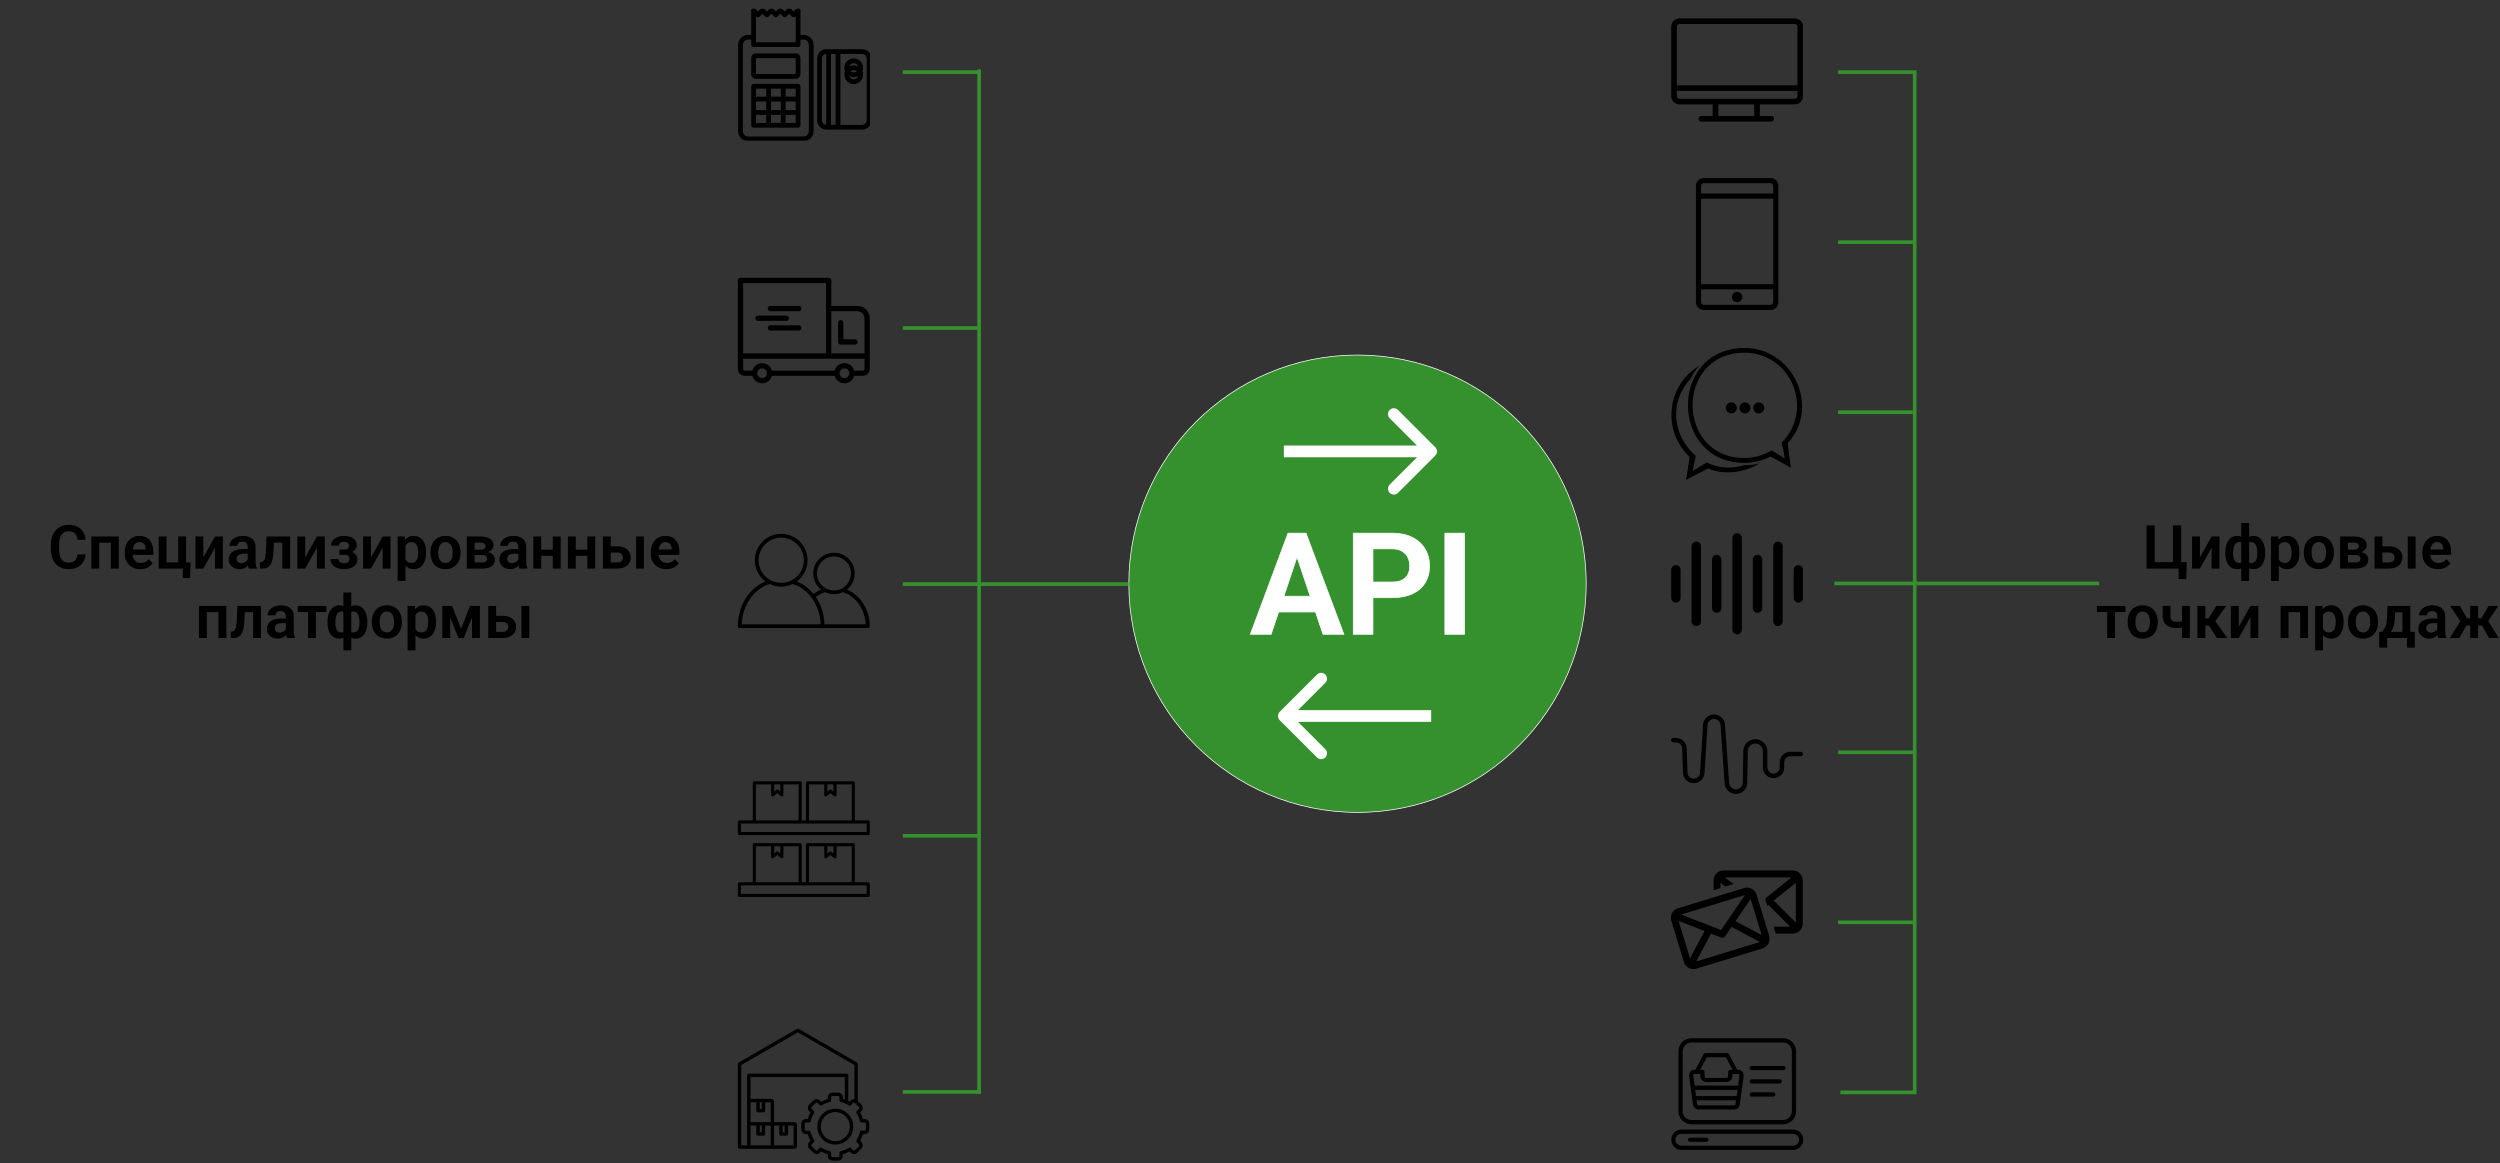 <svg width="576" height="268" viewBox="0 0 576 268" fill="none" xmlns="http://www.w3.org/2000/svg">
<rect x="0" y="0" width="576" height="268" fill="#333333" stroke="none"/>
<path d="M503.835 129.517L503.705 133.399H501.955V131H501.1V129.517H503.835ZM494.565 131V121.047H496.445V129.523H500.656V121.047H502.543V131H494.565ZM506.863 128.423L509.556 123.604H511.368V131H509.556V126.174L506.863 131H505.051V123.604H506.863V128.423ZM521.895 127.37V127.514C521.895 128.042 521.836 128.528 521.717 128.97C521.604 129.412 521.43 129.795 521.198 130.118C520.97 130.442 520.688 130.692 520.35 130.87C520.013 131.048 519.623 131.137 519.181 131.137C518.785 131.137 518.438 131.066 518.142 130.925C517.851 130.779 517.605 130.576 517.404 130.316C517.208 130.052 517.049 129.744 516.925 129.394C516.807 129.038 516.718 128.653 516.659 128.238V126.57C516.718 126.124 516.807 125.714 516.925 125.34C517.044 124.962 517.203 124.633 517.404 124.355C517.605 124.073 517.848 123.854 518.135 123.699C518.427 123.544 518.771 123.467 519.168 123.467C519.528 123.467 519.851 123.528 520.138 123.651C520.425 123.774 520.678 123.952 520.897 124.185C521.116 124.412 521.298 124.688 521.444 125.012C521.594 125.331 521.706 125.691 521.779 126.092C521.856 126.488 521.895 126.914 521.895 127.37ZM520.084 127.514V127.37C520.084 127.101 520.068 126.844 520.036 126.598C520.004 126.347 519.954 126.119 519.885 125.914C519.817 125.709 519.728 125.529 519.619 125.374C519.509 125.219 519.377 125.101 519.222 125.019C519.067 124.932 518.89 124.889 518.689 124.889C518.379 124.889 518.124 124.946 517.924 125.06C517.728 125.174 517.579 125.331 517.479 125.531C517.383 125.732 517.327 125.966 517.308 126.235V128.58C517.331 128.808 517.393 129.006 517.493 129.175C517.593 129.343 517.741 129.476 517.937 129.571C518.138 129.667 518.393 129.715 518.703 129.715C518.953 129.715 519.165 129.66 519.339 129.551C519.516 129.437 519.66 129.282 519.769 129.086C519.879 128.885 519.958 128.653 520.008 128.389C520.059 128.12 520.084 127.828 520.084 127.514ZM512.708 127.514V127.37C512.708 126.914 512.744 126.488 512.817 126.092C512.895 125.691 513.008 125.331 513.159 125.012C513.309 124.688 513.494 124.412 513.713 124.185C513.931 123.952 514.184 123.774 514.471 123.651C514.758 123.528 515.08 123.467 515.435 123.467C515.832 123.467 516.174 123.544 516.461 123.699C516.748 123.854 516.989 124.073 517.185 124.355C517.381 124.633 517.538 124.962 517.657 125.34C517.775 125.714 517.867 126.124 517.93 126.57V128.17C517.871 128.594 517.78 128.988 517.657 129.353C517.538 129.713 517.379 130.027 517.178 130.296C516.982 130.565 516.741 130.772 516.454 130.918C516.167 131.064 515.823 131.137 515.422 131.137C514.984 131.137 514.597 131.048 514.259 130.87C513.922 130.692 513.637 130.442 513.405 130.118C513.177 129.795 513.004 129.412 512.885 128.97C512.767 128.528 512.708 128.042 512.708 127.514ZM514.519 127.37V127.514C514.519 127.828 514.542 128.12 514.588 128.389C514.638 128.653 514.715 128.885 514.82 129.086C514.929 129.282 515.071 129.437 515.244 129.551C515.417 129.66 515.629 129.715 515.88 129.715C516.194 129.715 516.449 129.665 516.645 129.564C516.841 129.46 516.989 129.318 517.09 129.141C517.194 128.958 517.256 128.746 517.274 128.505V126.235C517.26 125.966 517.203 125.732 517.103 125.531C517.003 125.331 516.855 125.174 516.659 125.06C516.463 124.946 516.208 124.889 515.893 124.889C515.643 124.889 515.428 124.955 515.251 125.087C515.077 125.215 514.936 125.392 514.827 125.62C514.722 125.848 514.645 126.112 514.594 126.413C514.544 126.714 514.519 127.033 514.519 127.37ZM516.372 133.844V120.5H518.19V133.844H516.372ZM525.04 125.025V133.844H523.228V123.604H524.903L525.04 125.025ZM529.791 127.227V127.37C529.791 127.908 529.727 128.407 529.599 128.867C529.476 129.323 529.294 129.722 529.052 130.063C528.811 130.401 528.51 130.665 528.15 130.856C527.795 131.043 527.384 131.137 526.92 131.137C526.464 131.137 526.067 131.05 525.73 130.877C525.393 130.699 525.108 130.449 524.876 130.125C524.643 129.801 524.456 129.425 524.315 128.997C524.178 128.564 524.076 128.092 524.007 127.582V127.124C524.076 126.582 524.178 126.09 524.315 125.647C524.456 125.201 524.643 124.816 524.876 124.492C525.108 124.164 525.391 123.911 525.723 123.733C526.061 123.556 526.455 123.467 526.906 123.467C527.375 123.467 527.788 123.556 528.143 123.733C528.503 123.911 528.806 124.166 529.052 124.499C529.299 124.832 529.483 125.228 529.606 125.688C529.729 126.149 529.791 126.661 529.791 127.227ZM527.979 127.37V127.227C527.979 126.898 527.95 126.595 527.89 126.317C527.831 126.035 527.74 125.789 527.617 125.579C527.494 125.365 527.334 125.199 527.138 125.08C526.942 124.962 526.705 124.902 526.427 124.902C526.149 124.902 525.91 124.948 525.71 125.039C525.509 125.13 525.345 125.26 525.217 125.429C525.09 125.597 524.99 125.798 524.917 126.03C524.848 126.258 524.803 126.511 524.78 126.789V127.924C524.821 128.261 524.901 128.564 525.019 128.833C525.138 129.102 525.311 129.316 525.539 129.476C525.771 129.635 526.072 129.715 526.441 129.715C526.719 129.715 526.956 129.653 527.152 129.53C527.348 129.407 527.507 129.239 527.631 129.024C527.754 128.806 527.842 128.555 527.897 128.272C527.952 127.99 527.979 127.689 527.979 127.37ZM530.789 127.377V127.233C530.789 126.691 530.866 126.192 531.021 125.736C531.176 125.276 531.402 124.877 531.698 124.54C531.994 124.203 532.356 123.941 532.785 123.754C533.213 123.562 533.701 123.467 534.248 123.467C534.804 123.467 535.296 123.562 535.724 123.754C536.157 123.941 536.522 124.203 536.818 124.54C537.114 124.877 537.34 125.276 537.495 125.736C537.65 126.192 537.727 126.691 537.727 127.233V127.377C537.727 127.915 537.65 128.414 537.495 128.874C537.34 129.33 537.114 129.729 536.818 130.07C536.522 130.408 536.16 130.67 535.731 130.856C535.303 131.043 534.813 131.137 534.261 131.137C533.715 131.137 533.225 131.043 532.792 130.856C532.359 130.67 531.994 130.408 531.698 130.07C531.402 129.729 531.176 129.33 531.021 128.874C530.866 128.414 530.789 127.915 530.789 127.377ZM532.593 127.233V127.377C532.593 127.701 532.625 128.004 532.689 128.286C532.753 128.569 532.851 128.817 532.983 129.031C533.115 129.245 533.286 129.414 533.496 129.537C533.71 129.656 533.965 129.715 534.261 129.715C534.553 129.715 534.804 129.656 535.013 129.537C535.223 129.414 535.394 129.245 535.526 129.031C535.663 128.817 535.763 128.569 535.827 128.286C535.891 128.004 535.923 127.701 535.923 127.377V127.233C535.923 126.914 535.891 126.616 535.827 126.338C535.763 126.055 535.663 125.807 535.526 125.593C535.394 125.374 535.221 125.203 535.007 125.08C534.797 124.952 534.544 124.889 534.248 124.889C533.956 124.889 533.705 124.952 533.496 125.08C533.286 125.203 533.115 125.374 532.983 125.593C532.851 125.807 532.753 126.055 532.689 126.338C532.625 126.616 532.593 126.914 532.593 127.233ZM542.676 127.869H540.332L540.318 126.646H542.246C542.533 126.646 542.768 126.616 542.95 126.557C543.132 126.497 543.267 126.409 543.353 126.29C543.444 126.172 543.49 126.028 543.49 125.859C543.49 125.714 543.463 125.588 543.408 125.483C543.353 125.374 543.271 125.285 543.162 125.217C543.057 125.148 542.923 125.098 542.758 125.066C542.599 125.03 542.412 125.012 542.198 125.012H540.974V131H539.163V123.604H542.198C542.676 123.604 543.107 123.647 543.49 123.733C543.873 123.815 544.199 123.941 544.467 124.109C544.736 124.278 544.941 124.492 545.083 124.752C545.229 125.007 545.301 125.308 545.301 125.654C545.301 125.882 545.251 126.096 545.151 126.297C545.051 126.497 544.903 126.675 544.707 126.83C544.511 126.985 544.269 127.113 543.982 127.213C543.695 127.309 543.367 127.368 542.998 127.391L542.676 127.869ZM542.676 131H539.846L540.516 129.592H542.676C542.941 129.592 543.16 129.56 543.333 129.496C543.506 129.428 543.633 129.33 543.715 129.202C543.802 129.075 543.845 128.92 543.845 128.737C543.845 128.56 543.804 128.407 543.722 128.279C543.645 128.147 543.52 128.047 543.346 127.979C543.178 127.906 542.954 127.869 542.676 127.869H540.81L540.824 126.646H542.991L543.469 127.131C543.962 127.163 544.369 127.263 544.693 127.432C545.017 127.596 545.258 127.805 545.418 128.061C545.577 128.311 545.657 128.587 545.657 128.888C545.657 129.239 545.591 129.546 545.459 129.811C545.327 130.075 545.133 130.296 544.878 130.474C544.622 130.647 544.31 130.779 543.941 130.87C543.572 130.957 543.15 131 542.676 131ZM548.255 125.88H550.415C551.071 125.88 551.629 125.989 552.09 126.208C552.554 126.422 552.908 126.723 553.149 127.11C553.395 127.493 553.518 127.938 553.518 128.443C553.518 128.808 553.448 129.147 553.306 129.462C553.17 129.772 552.969 130.043 552.705 130.275C552.44 130.503 552.115 130.681 551.727 130.809C551.344 130.936 550.907 131 550.415 131H547.092V123.604H548.904V129.585H550.415C550.729 129.585 550.98 129.533 551.167 129.428C551.358 129.318 551.495 129.179 551.577 129.011C551.663 128.838 551.707 128.653 551.707 128.457C551.707 128.257 551.663 128.07 551.577 127.896C551.495 127.719 551.358 127.575 551.167 127.466C550.98 127.356 550.729 127.302 550.415 127.302H548.255V125.88ZM556.553 123.604V131H554.742V123.604H556.553ZM561.721 131.137C561.161 131.137 560.657 131.046 560.211 130.863C559.764 130.681 559.383 130.428 559.069 130.104C558.759 129.776 558.52 129.396 558.351 128.963C558.187 128.525 558.105 128.056 558.105 127.555V127.281C558.105 126.712 558.187 126.194 558.351 125.729C558.515 125.26 558.748 124.857 559.049 124.52C559.349 124.182 559.709 123.923 560.129 123.74C560.548 123.558 561.01 123.467 561.516 123.467C562.04 123.467 562.503 123.556 562.904 123.733C563.305 123.907 563.64 124.153 563.909 124.472C564.178 124.791 564.381 125.174 564.517 125.62C564.654 126.062 564.722 126.552 564.722 127.09V127.849H558.925V126.604H562.945V126.468C562.936 126.181 562.881 125.919 562.781 125.682C562.681 125.44 562.526 125.249 562.316 125.107C562.106 124.962 561.835 124.889 561.503 124.889C561.234 124.889 560.999 124.948 560.799 125.066C560.603 125.18 560.438 125.344 560.306 125.559C560.179 125.768 560.083 126.019 560.019 126.311C559.955 126.602 559.924 126.926 559.924 127.281V127.555C559.924 127.865 559.965 128.152 560.047 128.416C560.133 128.68 560.258 128.91 560.423 129.106C560.591 129.298 560.792 129.448 561.024 129.558C561.261 129.662 561.53 129.715 561.831 129.715C562.209 129.715 562.551 129.642 562.856 129.496C563.166 129.346 563.435 129.125 563.663 128.833L564.572 129.776C564.417 130.004 564.207 130.223 563.943 130.433C563.683 130.642 563.369 130.813 563 130.945C562.631 131.073 562.204 131.137 561.721 131.137ZM487.305 139.604V147H485.494V139.604H487.305ZM489.712 139.604V141.012H483.129V139.604H489.712ZM490.204 143.377V143.233C490.204 142.691 490.281 142.192 490.436 141.736C490.591 141.276 490.817 140.877 491.113 140.54C491.409 140.203 491.771 139.941 492.2 139.754C492.628 139.562 493.116 139.467 493.663 139.467C494.219 139.467 494.711 139.562 495.139 139.754C495.572 139.941 495.937 140.203 496.233 140.54C496.529 140.877 496.755 141.276 496.91 141.736C497.065 142.192 497.142 142.691 497.142 143.233V143.377C497.142 143.915 497.065 144.414 496.91 144.874C496.755 145.33 496.529 145.729 496.233 146.07C495.937 146.408 495.575 146.67 495.146 146.856C494.718 147.043 494.228 147.137 493.676 147.137C493.13 147.137 492.64 147.043 492.207 146.856C491.774 146.67 491.409 146.408 491.113 146.07C490.817 145.729 490.591 145.33 490.436 144.874C490.281 144.414 490.204 143.915 490.204 143.377ZM492.008 143.233V143.377C492.008 143.701 492.04 144.004 492.104 144.286C492.168 144.569 492.266 144.817 492.398 145.031C492.53 145.245 492.701 145.414 492.911 145.537C493.125 145.656 493.38 145.715 493.676 145.715C493.968 145.715 494.219 145.656 494.428 145.537C494.638 145.414 494.809 145.245 494.941 145.031C495.078 144.817 495.178 144.569 495.242 144.286C495.306 144.004 495.338 143.701 495.338 143.377V143.233C495.338 142.914 495.306 142.616 495.242 142.338C495.178 142.055 495.078 141.807 494.941 141.593C494.809 141.374 494.636 141.203 494.422 141.08C494.212 140.952 493.959 140.889 493.663 140.889C493.371 140.889 493.12 140.952 492.911 141.08C492.701 141.203 492.53 141.374 492.398 141.593C492.266 141.807 492.168 142.055 492.104 142.338C492.04 142.616 492.008 142.914 492.008 143.233ZM504.539 139.604V147H502.727V139.604H504.539ZM503.718 142.823V144.245C503.545 144.327 503.336 144.405 503.09 144.478C502.848 144.546 502.593 144.601 502.324 144.642C502.06 144.683 501.802 144.703 501.551 144.703C500.872 144.703 500.287 144.603 499.795 144.402C499.307 144.202 498.931 143.894 498.667 143.479C498.402 143.06 498.27 142.525 498.27 141.873V139.597H500.075V141.873C500.075 142.224 500.127 142.502 500.232 142.707C500.337 142.912 500.499 143.058 500.717 143.145C500.936 143.231 501.214 143.274 501.551 143.274C501.811 143.274 502.06 143.256 502.297 143.22C502.534 143.179 502.768 143.126 503.001 143.062C503.238 142.994 503.477 142.914 503.718 142.823ZM508.107 139.604V147H506.302V139.604H508.107ZM512.926 139.604L509.666 144.143H507.745L507.519 142.488H508.852L510.65 139.604H512.926ZM510.759 147L508.736 143.828L510.24 142.885L513.159 147H510.759ZM515.811 144.423L518.505 139.604H520.316V147H518.505V142.174L515.811 147H514V139.604H515.811V144.423ZM530.406 139.604V141.032H526.79V139.604H530.406ZM527.268 139.604V147H525.457V139.604H527.268ZM531.773 139.604V147H529.955V139.604H531.773ZM535.218 141.025V149.844H533.407V139.604H535.082L535.218 141.025ZM539.969 143.227V143.37C539.969 143.908 539.906 144.407 539.778 144.867C539.655 145.323 539.473 145.722 539.231 146.063C538.99 146.401 538.689 146.665 538.329 146.856C537.973 147.043 537.563 147.137 537.098 147.137C536.643 147.137 536.246 147.05 535.909 146.877C535.572 146.699 535.287 146.449 535.054 146.125C534.822 145.801 534.635 145.425 534.494 144.997C534.357 144.564 534.255 144.092 534.186 143.582V143.124C534.255 142.582 534.357 142.09 534.494 141.647C534.635 141.201 534.822 140.816 535.054 140.492C535.287 140.164 535.569 139.911 535.902 139.733C536.239 139.556 536.633 139.467 537.085 139.467C537.554 139.467 537.966 139.556 538.322 139.733C538.682 139.911 538.985 140.166 539.231 140.499C539.477 140.832 539.662 141.228 539.785 141.688C539.908 142.149 539.969 142.661 539.969 143.227ZM538.158 143.37V143.227C538.158 142.898 538.128 142.595 538.069 142.317C538.01 142.035 537.919 141.789 537.796 141.579C537.673 141.365 537.513 141.199 537.317 141.08C537.121 140.962 536.884 140.902 536.606 140.902C536.328 140.902 536.089 140.948 535.888 141.039C535.688 141.13 535.524 141.26 535.396 141.429C535.269 141.597 535.168 141.798 535.095 142.03C535.027 142.258 534.981 142.511 534.959 142.789V143.924C535 144.261 535.079 144.564 535.198 144.833C535.316 145.102 535.49 145.316 535.717 145.476C535.95 145.635 536.251 145.715 536.62 145.715C536.898 145.715 537.135 145.653 537.331 145.53C537.527 145.407 537.686 145.239 537.809 145.024C537.932 144.806 538.021 144.555 538.076 144.272C538.131 143.99 538.158 143.689 538.158 143.37ZM540.967 143.377V143.233C540.967 142.691 541.045 142.192 541.2 141.736C541.355 141.276 541.58 140.877 541.877 140.54C542.173 140.203 542.535 139.941 542.964 139.754C543.392 139.562 543.88 139.467 544.426 139.467C544.982 139.467 545.475 139.562 545.903 139.754C546.336 139.941 546.701 140.203 546.997 140.54C547.293 140.877 547.519 141.276 547.674 141.736C547.828 142.192 547.906 142.691 547.906 143.233V143.377C547.906 143.915 547.828 144.414 547.674 144.874C547.519 145.33 547.293 145.729 546.997 146.07C546.701 146.408 546.338 146.67 545.91 146.856C545.481 147.043 544.992 147.137 544.44 147.137C543.893 147.137 543.403 147.043 542.97 146.856C542.537 146.67 542.173 146.408 541.877 146.07C541.58 145.729 541.355 145.33 541.2 144.874C541.045 144.414 540.967 143.915 540.967 143.377ZM542.772 143.233V143.377C542.772 143.701 542.804 144.004 542.868 144.286C542.932 144.569 543.03 144.817 543.162 145.031C543.294 145.245 543.465 145.414 543.674 145.537C543.889 145.656 544.144 145.715 544.44 145.715C544.732 145.715 544.982 145.656 545.192 145.537C545.402 145.414 545.573 145.245 545.705 145.031C545.841 144.817 545.942 144.569 546.006 144.286C546.069 144.004 546.101 143.701 546.101 143.377V143.233C546.101 142.914 546.069 142.616 546.006 142.338C545.942 142.055 545.841 141.807 545.705 141.593C545.573 141.374 545.399 141.203 545.185 141.08C544.976 140.952 544.723 140.889 544.426 140.889C544.135 140.889 543.884 140.952 543.674 141.08C543.465 141.203 543.294 141.374 543.162 141.593C543.03 141.807 542.932 142.055 542.868 142.338C542.804 142.616 542.772 142.914 542.772 143.233ZM550.059 139.604H551.864L551.796 142.146C551.773 142.917 551.682 143.582 551.522 144.143C551.367 144.699 551.16 145.166 550.9 145.544C550.645 145.922 550.353 146.228 550.025 146.46C549.702 146.692 549.362 146.872 549.007 147H548.576L548.569 145.592L548.781 145.578C548.995 145.35 549.175 145.127 549.321 144.908C549.471 144.685 549.592 144.446 549.683 144.19C549.774 143.935 549.843 143.644 549.888 143.315C549.938 142.983 549.97 142.593 549.984 142.146L550.059 139.604ZM550.545 139.604H555.337V147H553.532V141.087H550.545V139.604ZM548.166 145.578H556.369V149.215H554.564V147H550.005V149.215H548.159L548.166 145.578ZM561.55 145.428V142.017C561.55 141.766 561.507 141.549 561.421 141.367C561.334 141.185 561.202 141.044 561.024 140.943C560.846 140.843 560.621 140.793 560.347 140.793C560.106 140.793 559.894 140.834 559.712 140.916C559.534 140.998 559.397 141.114 559.301 141.265C559.206 141.41 559.158 141.579 559.158 141.771H557.346C557.346 141.465 557.419 141.176 557.565 140.902C557.711 140.624 557.918 140.378 558.187 140.164C558.461 139.945 558.786 139.774 559.165 139.651C559.548 139.528 559.976 139.467 560.45 139.467C561.01 139.467 561.509 139.562 561.947 139.754C562.389 139.941 562.735 140.223 562.986 140.602C563.241 140.98 563.369 141.456 563.369 142.03V145.257C563.369 145.626 563.392 145.943 563.437 146.207C563.487 146.467 563.56 146.692 563.656 146.884V147H561.817C561.73 146.813 561.664 146.576 561.619 146.289C561.573 145.997 561.55 145.71 561.55 145.428ZM561.803 142.495L561.817 143.568H560.675C560.393 143.568 560.145 143.598 559.93 143.657C559.716 143.712 559.541 143.794 559.404 143.903C559.267 144.008 559.165 144.136 559.096 144.286C559.028 144.432 558.994 144.598 558.994 144.785C558.994 144.967 559.035 145.132 559.117 145.277C559.203 145.423 559.327 145.539 559.486 145.626C559.65 145.708 559.841 145.749 560.06 145.749C560.379 145.749 560.657 145.685 560.894 145.558C561.131 145.425 561.316 145.266 561.448 145.079C561.58 144.892 561.651 144.715 561.66 144.546L562.179 145.325C562.116 145.512 562.02 145.71 561.892 145.92C561.765 146.13 561.601 146.326 561.4 146.508C561.2 146.69 560.958 146.84 560.675 146.959C560.393 147.077 560.065 147.137 559.691 147.137C559.213 147.137 558.784 147.041 558.406 146.85C558.028 146.658 557.729 146.396 557.51 146.063C557.292 145.731 557.182 145.353 557.182 144.929C557.182 144.537 557.255 144.19 557.401 143.89C557.547 143.589 557.763 143.336 558.05 143.131C558.338 142.921 558.693 142.764 559.117 142.659C559.545 142.55 560.035 142.495 560.587 142.495H561.803ZM567.518 144.115L564.51 139.604H566.739L568.386 142.454H569.815L569.59 144.115H567.518ZM568.421 143.828L566.63 147H564.435L566.999 142.885L568.421 143.828ZM570.95 139.604V147H569.145V139.604H570.95ZM575.605 139.604L572.59 144.115H570.519L570.294 142.454H571.722L573.37 139.604H575.605ZM573.479 147L571.688 143.828L573.158 142.885L575.715 147H573.479Z" fill="black"/>
<circle cx="312.77" cy="134.488" r="52.686" fill="#35912D" stroke="white" stroke-width="0.169"/>
<line y1="-0.422" x2="52" y2="-0.422" transform="matrix(-1 0 0 1 260 135)" stroke="#35912D" stroke-width="0.844"/>
<line x1="483.634" y1="134.422" x2="422.634" y2="134.422" stroke="#35912D" stroke-width="0.844"/>
<line y1="-0.422" x2="18" y2="-0.422" transform="matrix(-1 0 0 1 226 17.042)" stroke="#35912D" stroke-width="0.844"/>
<line y1="-0.422" x2="17.224" y2="-0.422" transform="matrix(-1 0 0 1 440.726 17.042)" stroke="#35912D" stroke-width="0.844"/>
<line y1="-0.422" x2="17.224" y2="-0.422" transform="matrix(-1 0 0 1 440.726 56.219)" stroke="#35912D" stroke-width="0.844"/>
<line y1="-0.422" x2="18" y2="-0.422" transform="matrix(-1 0 0 1 226 76)" stroke="#35912D" stroke-width="0.844"/>
<line y1="-0.422" x2="17.224" y2="-0.422" transform="matrix(-1 0 0 1 440.726 95.395)" stroke="#35912D" stroke-width="0.844"/>
<line y1="-0.422" x2="18" y2="-0.422" transform="matrix(-1 0 0 1 226 252)" stroke="#35912D" stroke-width="0.844"/>
<line y1="-0.422" x2="17.224" y2="-0.422" transform="matrix(-1 0 0 1 441.254 252.103)" stroke="#35912D" stroke-width="0.844"/>
<line y1="-0.422" x2="18" y2="-0.422" transform="matrix(-1 0 0 1 226 193)" stroke="#35912D" stroke-width="0.844"/>
<line y1="-0.422" x2="17.224" y2="-0.422" transform="matrix(-1 0 0 1 440.726 173.749)" stroke="#35912D" stroke-width="0.844"/>
<line y1="-0.422" x2="17.224" y2="-0.422" transform="matrix(-1 0 0 1 440.726 212.926)" stroke="#35912D" stroke-width="0.844"/>
<line x1="225.578" y1="252" x2="225.578" y2="16" stroke="#35912D" stroke-width="0.844"/>
<line y1="-0.422" x2="235.905" y2="-0.422" transform="matrix(-4.39617e-08 -1 -1 4.39617e-08 440.726 252.103)" stroke="#35912D" stroke-width="0.844"/>
<path d="M297.785 122.836H296.818H296.759L296.739 122.891L288.121 146.026L288.079 146.14H288.2H292.81H292.871L292.89 146.082L294.596 140.992H303.087L304.801 146.082L304.82 146.14H304.881H309.507H309.629L309.586 146.026L300.921 122.891L300.9 122.836H300.842H299.858H299.764H297.879H297.785ZM298.831 128.349L301.87 137.375H295.807L298.831 128.349ZM316.324 146.055V137.703H320.754C322.558 137.703 324.102 137.41 325.383 136.821C326.675 136.232 327.66 135.39 328.335 134.294C329.02 133.198 329.361 131.895 329.361 130.389C329.361 128.935 329.02 127.638 328.336 126.5C327.661 125.352 326.677 124.457 325.386 123.815C324.104 123.161 322.559 122.836 320.754 122.836H311.883H311.799V122.921V146.055V146.14H311.883H316.239H316.324V146.055ZM320.754 134.102H316.324V126.453H320.754C321.715 126.453 322.485 126.642 323.069 127.012L323.07 127.013C323.669 127.386 324.107 127.871 324.384 128.47C324.664 129.073 324.804 129.723 324.804 130.421C324.804 131.14 324.664 131.778 324.386 132.337C324.109 132.881 323.674 133.314 323.075 133.635C322.489 133.944 321.717 134.102 320.754 134.102ZM337.424 122.921V122.836H337.34H332.984H332.899V122.921V146.055V146.14H332.984H337.34H337.424V146.055V122.921Z" fill="white" stroke="white" stroke-width="0.169"/>
<path d="M330.696 104.963C331.224 104.435 331.224 103.58 330.696 103.053L322.099 94.455C321.571 93.928 320.716 93.928 320.188 94.455C319.661 94.983 319.661 95.838 320.188 96.366L327.83 104.008L320.188 111.65C319.661 112.177 319.661 113.033 320.188 113.56C320.716 114.088 321.571 114.088 322.099 113.56L330.696 104.963ZM295.799 105.359H329.741V102.657H295.799V105.359Z" fill="white"/>
<path d="M294.844 165.924C294.316 165.396 294.316 164.541 294.844 164.013L303.441 155.416C303.969 154.888 304.824 154.888 305.352 155.416C305.879 155.943 305.879 156.799 305.352 157.326L297.71 164.968L305.352 172.61C305.879 173.138 305.879 173.993 305.352 174.521C304.824 175.048 303.969 175.048 303.441 174.521L294.844 165.924ZM329.741 166.319H295.799V163.617H329.741V166.319Z" fill="white"/>
<g clip-path="url(#clip0_990_5736)">
<mask id="path-20-outside-1_990_5736" maskUnits="userSpaceOnUse" x="169.228" y="0.973" width="32" height="32" fill="black">
<rect fill="white" x="169.228" y="0.973" width="32" height="32"/>
<path d="M172.379 32.369H185.131C186.318 32.369 187.283 31.407 187.283 30.224V10.341C187.283 9.158 186.317 8.196 185.131 8.196H184.259V2.354C184.259 2.144 184.089 1.974 183.878 1.974C183.727 1.974 183.598 2.061 183.536 2.187L182.853 2.874L182.1 2.115C182.028 2.043 181.93 2.002 181.829 2.002C181.727 2.002 181.63 2.043 181.558 2.115L180.804 2.874L180.049 2.115C179.906 1.971 179.651 1.971 179.507 2.115L178.753 2.874L178 2.115C177.928 2.043 177.831 2.002 177.729 2.002C177.627 2.002 177.53 2.042 177.458 2.114L176.704 2.874L175.951 2.115C175.879 2.043 175.782 2.002 175.68 2.002C175.578 2.002 175.481 2.042 175.409 2.114L174.656 2.873L173.975 2.186C173.913 2.06 173.783 1.973 173.633 1.973C173.422 1.973 173.251 2.143 173.251 2.353V8.195H172.379C171.193 8.195 170.228 9.157 170.228 10.34V30.224C170.228 31.407 171.193 32.369 172.379 32.369L172.379 32.369ZM174.014 3.306L174.385 3.68C174.457 3.752 174.554 3.793 174.656 3.793C174.758 3.793 174.855 3.753 174.927 3.681L175.681 2.922L176.434 3.68C176.506 3.752 176.603 3.793 176.705 3.793C176.806 3.793 176.903 3.753 176.975 3.681L177.73 2.922L178.483 3.681C178.555 3.753 178.652 3.794 178.754 3.794C178.856 3.794 178.953 3.753 179.025 3.681L179.779 2.922L180.533 3.681C180.677 3.825 180.932 3.825 181.075 3.681L181.829 2.922L182.582 3.681C182.654 3.753 182.751 3.794 182.853 3.794C182.955 3.794 183.052 3.753 183.124 3.681L183.497 3.306V9.906L174.014 9.905L174.014 3.306ZM170.99 10.341C170.99 9.577 171.614 8.955 172.38 8.955H173.252V10.285C173.252 10.495 173.422 10.665 173.633 10.665H183.879C184.09 10.665 184.26 10.495 184.26 10.285V8.955H185.132C185.899 8.955 186.522 9.577 186.522 10.341L186.521 30.224C186.521 30.988 185.898 31.609 185.132 31.609H172.38C171.613 31.609 170.99 30.988 170.99 30.224V10.341H170.99Z"/>
<path d="M174.135 17.98H183.375C183.863 17.98 184.259 17.584 184.259 17.099L184.259 13.351C184.259 12.865 183.862 12.47 183.375 12.47H174.135C173.648 12.47 173.251 12.865 173.251 13.351V17.098C173.251 17.584 173.648 17.98 174.135 17.98L174.135 17.98ZM174.014 13.351C174.014 13.285 174.068 13.23 174.135 13.23H183.375C183.442 13.23 183.496 13.285 183.496 13.351V17.098C183.496 17.165 183.442 17.219 183.375 17.219H174.135C174.068 17.219 174.014 17.165 174.014 17.098V13.351Z"/>
<path d="M173.632 29.246H183.878C184.089 29.246 184.259 29.076 184.259 28.866L184.259 19.879C184.259 19.669 184.089 19.499 183.878 19.499H173.632C173.421 19.499 173.251 19.669 173.251 19.879V28.867C173.251 29.077 173.421 29.247 173.632 29.247L173.632 29.246ZM180.082 23.203V25.542H177.469V23.203H180.082ZM177.469 22.443V20.259H180.082V22.443H177.469ZM183.497 25.542H180.845V23.203H183.497V25.542ZM180.082 26.302V28.486H177.469V26.302H180.082ZM176.707 25.542H174.014V23.203H176.707V25.542ZM174.013 26.302H176.706V28.486H174.013V26.302ZM180.844 28.486V26.302H183.497V28.486H180.844ZM183.497 22.443H180.844V20.259H183.497V22.443ZM176.707 20.259V22.443H174.014V20.259H176.707Z"/>
<path d="M200.623 27.715V13.477C200.623 12.387 199.734 11.5 198.64 11.5H190.418C189.325 11.5 188.435 12.387 188.435 13.477V27.715C188.435 28.805 189.325 29.693 190.418 29.693H198.64C199.734 29.693 200.623 28.805 200.623 27.715ZM199.861 13.477V27.715C199.861 28.387 199.313 28.933 198.64 28.933H193.465V12.261H198.64C199.314 12.261 199.861 12.807 199.861 13.478V13.477ZM192.703 28.933H191.292L191.292 12.261H192.703L192.703 28.933ZM189.197 27.715V13.477C189.197 12.806 189.745 12.26 190.418 12.26H190.53V28.932H190.418C189.745 28.932 189.197 28.386 189.197 27.715V27.715Z"/>
<path d="M194.704 17.224C194.704 18.321 195.599 19.213 196.699 19.213C197.799 19.213 198.694 18.32 198.694 17.224C198.694 16.937 198.63 16.666 198.52 16.419C198.63 16.173 198.694 15.902 198.694 15.615C198.694 14.518 197.799 13.626 196.699 13.626C195.599 13.626 194.704 14.519 194.704 15.615C194.704 15.902 194.768 16.173 194.877 16.419C194.768 16.666 194.704 16.937 194.704 17.224ZM196.699 18.453C196.019 18.453 195.466 17.901 195.466 17.223C195.466 17.205 195.471 17.189 195.472 17.171C195.811 17.437 196.234 17.604 196.699 17.604C197.164 17.604 197.587 17.438 197.927 17.171C197.928 17.189 197.932 17.206 197.932 17.223C197.932 17.901 197.379 18.453 196.699 18.453ZM195.775 16.419C196.001 16.161 196.329 15.995 196.699 15.995C197.069 15.995 197.398 16.161 197.624 16.419C197.397 16.677 197.069 16.843 196.699 16.843C196.329 16.843 196.001 16.677 195.775 16.419ZM196.699 14.386C197.379 14.386 197.932 14.937 197.932 15.615C197.932 15.633 197.928 15.65 197.927 15.667C197.588 15.401 197.164 15.235 196.699 15.235C196.234 15.235 195.811 15.4 195.472 15.667C195.471 15.65 195.466 15.632 195.466 15.615C195.466 14.937 196.019 14.386 196.699 14.386Z"/>
</mask>
<path d="M172.379 32.369H185.131C186.318 32.369 187.283 31.407 187.283 30.224V10.341C187.283 9.158 186.317 8.196 185.131 8.196H184.259V2.354C184.259 2.144 184.089 1.974 183.878 1.974C183.727 1.974 183.598 2.061 183.536 2.187L182.853 2.874L182.1 2.115C182.028 2.043 181.93 2.002 181.829 2.002C181.727 2.002 181.63 2.043 181.558 2.115L180.804 2.874L180.049 2.115C179.906 1.971 179.651 1.971 179.507 2.115L178.753 2.874L178 2.115C177.928 2.043 177.831 2.002 177.729 2.002C177.627 2.002 177.53 2.042 177.458 2.114L176.704 2.874L175.951 2.115C175.879 2.043 175.782 2.002 175.68 2.002C175.578 2.002 175.481 2.042 175.409 2.114L174.656 2.873L173.975 2.186C173.913 2.06 173.783 1.973 173.633 1.973C173.422 1.973 173.251 2.143 173.251 2.353V8.195H172.379C171.193 8.195 170.228 9.157 170.228 10.34V30.224C170.228 31.407 171.193 32.369 172.379 32.369L172.379 32.369ZM174.014 3.306L174.385 3.68C174.457 3.752 174.554 3.793 174.656 3.793C174.758 3.793 174.855 3.753 174.927 3.681L175.681 2.922L176.434 3.68C176.506 3.752 176.603 3.793 176.705 3.793C176.806 3.793 176.903 3.753 176.975 3.681L177.73 2.922L178.483 3.681C178.555 3.753 178.652 3.794 178.754 3.794C178.856 3.794 178.953 3.753 179.025 3.681L179.779 2.922L180.533 3.681C180.677 3.825 180.932 3.825 181.075 3.681L181.829 2.922L182.582 3.681C182.654 3.753 182.751 3.794 182.853 3.794C182.955 3.794 183.052 3.753 183.124 3.681L183.497 3.306V9.906L174.014 9.905L174.014 3.306ZM170.99 10.341C170.99 9.577 171.614 8.955 172.38 8.955H173.252V10.285C173.252 10.495 173.422 10.665 173.633 10.665H183.879C184.09 10.665 184.26 10.495 184.26 10.285V8.955H185.132C185.899 8.955 186.522 9.577 186.522 10.341L186.521 30.224C186.521 30.988 185.898 31.609 185.132 31.609H172.38C171.613 31.609 170.99 30.988 170.99 30.224V10.341H170.99Z" fill="black"/>
<path d="M174.135 17.98H183.375C183.863 17.98 184.259 17.584 184.259 17.099L184.259 13.351C184.259 12.865 183.862 12.47 183.375 12.47H174.135C173.648 12.47 173.251 12.865 173.251 13.351V17.098C173.251 17.584 173.648 17.98 174.135 17.98L174.135 17.98ZM174.014 13.351C174.014 13.285 174.068 13.23 174.135 13.23H183.375C183.442 13.23 183.496 13.285 183.496 13.351V17.098C183.496 17.165 183.442 17.219 183.375 17.219H174.135C174.068 17.219 174.014 17.165 174.014 17.098V13.351Z" fill="black"/>
<path d="M173.632 29.246H183.878C184.089 29.246 184.259 29.076 184.259 28.866L184.259 19.879C184.259 19.669 184.089 19.499 183.878 19.499H173.632C173.421 19.499 173.251 19.669 173.251 19.879V28.867C173.251 29.077 173.421 29.247 173.632 29.247L173.632 29.246ZM180.082 23.203V25.542H177.469V23.203H180.082ZM177.469 22.443V20.259H180.082V22.443H177.469ZM183.497 25.542H180.845V23.203H183.497V25.542ZM180.082 26.302V28.486H177.469V26.302H180.082ZM176.707 25.542H174.014V23.203H176.707V25.542ZM174.013 26.302H176.706V28.486H174.013V26.302ZM180.844 28.486V26.302H183.497V28.486H180.844ZM183.497 22.443H180.844V20.259H183.497V22.443ZM176.707 20.259V22.443H174.014V20.259H176.707Z" fill="black"/>
<path d="M200.623 27.715V13.477C200.623 12.387 199.734 11.5 198.64 11.5H190.418C189.325 11.5 188.435 12.387 188.435 13.477V27.715C188.435 28.805 189.325 29.693 190.418 29.693H198.64C199.734 29.693 200.623 28.805 200.623 27.715ZM199.861 13.477V27.715C199.861 28.387 199.313 28.933 198.64 28.933H193.465V12.261H198.64C199.314 12.261 199.861 12.807 199.861 13.478V13.477ZM192.703 28.933H191.292L191.292 12.261H192.703L192.703 28.933ZM189.197 27.715V13.477C189.197 12.806 189.745 12.26 190.418 12.26H190.53V28.932H190.418C189.745 28.932 189.197 28.386 189.197 27.715V27.715Z" fill="black"/>
<path d="M194.704 17.224C194.704 18.321 195.599 19.213 196.699 19.213C197.799 19.213 198.694 18.32 198.694 17.224C198.694 16.937 198.63 16.666 198.52 16.419C198.63 16.173 198.694 15.902 198.694 15.615C198.694 14.518 197.799 13.626 196.699 13.626C195.599 13.626 194.704 14.519 194.704 15.615C194.704 15.902 194.768 16.173 194.877 16.419C194.768 16.666 194.704 16.937 194.704 17.224ZM196.699 18.453C196.019 18.453 195.466 17.901 195.466 17.223C195.466 17.205 195.471 17.189 195.472 17.171C195.811 17.437 196.234 17.604 196.699 17.604C197.164 17.604 197.587 17.438 197.927 17.171C197.928 17.189 197.932 17.206 197.932 17.223C197.932 17.901 197.379 18.453 196.699 18.453ZM195.775 16.419C196.001 16.161 196.329 15.995 196.699 15.995C197.069 15.995 197.398 16.161 197.624 16.419C197.397 16.677 197.069 16.843 196.699 16.843C196.329 16.843 196.001 16.677 195.775 16.419ZM196.699 14.386C197.379 14.386 197.932 14.937 197.932 15.615C197.932 15.633 197.928 15.65 197.927 15.667C197.588 15.401 197.164 15.235 196.699 15.235C196.234 15.235 195.811 15.4 195.472 15.667C195.471 15.65 195.466 15.632 195.466 15.615C195.466 14.937 196.019 14.386 196.699 14.386Z" fill="black"/>
<path d="M172.379 32.369H185.131C186.318 32.369 187.283 31.407 187.283 30.224V10.341C187.283 9.158 186.317 8.196 185.131 8.196H184.259V2.354C184.259 2.144 184.089 1.974 183.878 1.974C183.727 1.974 183.598 2.061 183.536 2.187L182.853 2.874L182.1 2.115C182.028 2.043 181.93 2.002 181.829 2.002C181.727 2.002 181.63 2.043 181.558 2.115L180.804 2.874L180.049 2.115C179.906 1.971 179.651 1.971 179.507 2.115L178.753 2.874L178 2.115C177.928 2.043 177.831 2.002 177.729 2.002C177.627 2.002 177.53 2.042 177.458 2.114L176.704 2.874L175.951 2.115C175.879 2.043 175.782 2.002 175.68 2.002C175.578 2.002 175.481 2.042 175.409 2.114L174.656 2.873L173.975 2.186C173.913 2.06 173.783 1.973 173.633 1.973C173.422 1.973 173.251 2.143 173.251 2.353V8.195H172.379C171.193 8.195 170.228 9.157 170.228 10.34V30.224C170.228 31.407 171.193 32.369 172.379 32.369L172.379 32.369ZM174.014 3.306L174.385 3.68C174.457 3.752 174.554 3.793 174.656 3.793C174.758 3.793 174.855 3.753 174.927 3.681L175.681 2.922L176.434 3.68C176.506 3.752 176.603 3.793 176.705 3.793C176.806 3.793 176.903 3.753 176.975 3.681L177.73 2.922L178.483 3.681C178.555 3.753 178.652 3.794 178.754 3.794C178.856 3.794 178.953 3.753 179.025 3.681L179.779 2.922L180.533 3.681C180.677 3.825 180.932 3.825 181.075 3.681L181.829 2.922L182.582 3.681C182.654 3.753 182.751 3.794 182.853 3.794C182.955 3.794 183.052 3.753 183.124 3.681L183.497 3.306V9.906L174.014 9.905L174.014 3.306ZM170.99 10.341C170.99 9.577 171.614 8.955 172.38 8.955H173.252V10.285C173.252 10.495 173.422 10.665 173.633 10.665H183.879C184.09 10.665 184.26 10.495 184.26 10.285V8.955H185.132C185.899 8.955 186.522 9.577 186.522 10.341L186.521 30.224C186.521 30.988 185.898 31.609 185.132 31.609H172.38C171.613 31.609 170.99 30.988 170.99 30.224V10.341H170.99Z" stroke="black" stroke-width="0.338" mask="url(#path-20-outside-1_990_5736)"/>
<path d="M174.135 17.98H183.375C183.863 17.98 184.259 17.584 184.259 17.099L184.259 13.351C184.259 12.865 183.862 12.47 183.375 12.47H174.135C173.648 12.47 173.251 12.865 173.251 13.351V17.098C173.251 17.584 173.648 17.98 174.135 17.98L174.135 17.98ZM174.014 13.351C174.014 13.285 174.068 13.23 174.135 13.23H183.375C183.442 13.23 183.496 13.285 183.496 13.351V17.098C183.496 17.165 183.442 17.219 183.375 17.219H174.135C174.068 17.219 174.014 17.165 174.014 17.098V13.351Z" stroke="black" stroke-width="0.338" mask="url(#path-20-outside-1_990_5736)"/>
<path d="M173.632 29.246H183.878C184.089 29.246 184.259 29.076 184.259 28.866L184.259 19.879C184.259 19.669 184.089 19.499 183.878 19.499H173.632C173.421 19.499 173.251 19.669 173.251 19.879V28.867C173.251 29.077 173.421 29.247 173.632 29.247L173.632 29.246ZM180.082 23.203V25.542H177.469V23.203H180.082ZM177.469 22.443V20.259H180.082V22.443H177.469ZM183.497 25.542H180.845V23.203H183.497V25.542ZM180.082 26.302V28.486H177.469V26.302H180.082ZM176.707 25.542H174.014V23.203H176.707V25.542ZM174.013 26.302H176.706V28.486H174.013V26.302ZM180.844 28.486V26.302H183.497V28.486H180.844ZM183.497 22.443H180.844V20.259H183.497V22.443ZM176.707 20.259V22.443H174.014V20.259H176.707Z" stroke="black" stroke-width="0.338" mask="url(#path-20-outside-1_990_5736)"/>
<path d="M200.623 27.715V13.477C200.623 12.387 199.734 11.5 198.64 11.5H190.418C189.325 11.5 188.435 12.387 188.435 13.477V27.715C188.435 28.805 189.325 29.693 190.418 29.693H198.64C199.734 29.693 200.623 28.805 200.623 27.715ZM199.861 13.477V27.715C199.861 28.387 199.313 28.933 198.64 28.933H193.465V12.261H198.64C199.314 12.261 199.861 12.807 199.861 13.478V13.477ZM192.703 28.933H191.292L191.292 12.261H192.703L192.703 28.933ZM189.197 27.715V13.477C189.197 12.806 189.745 12.26 190.418 12.26H190.53V28.932H190.418C189.745 28.932 189.197 28.386 189.197 27.715V27.715Z" stroke="black" stroke-width="0.338" mask="url(#path-20-outside-1_990_5736)"/>
<path d="M194.704 17.224C194.704 18.321 195.599 19.213 196.699 19.213C197.799 19.213 198.694 18.32 198.694 17.224C198.694 16.937 198.63 16.666 198.52 16.419C198.63 16.173 198.694 15.902 198.694 15.615C198.694 14.518 197.799 13.626 196.699 13.626C195.599 13.626 194.704 14.519 194.704 15.615C194.704 15.902 194.768 16.173 194.877 16.419C194.768 16.666 194.704 16.937 194.704 17.224ZM196.699 18.453C196.019 18.453 195.466 17.901 195.466 17.223C195.466 17.205 195.471 17.189 195.472 17.171C195.811 17.437 196.234 17.604 196.699 17.604C197.164 17.604 197.587 17.438 197.927 17.171C197.928 17.189 197.932 17.206 197.932 17.223C197.932 17.901 197.379 18.453 196.699 18.453ZM195.775 16.419C196.001 16.161 196.329 15.995 196.699 15.995C197.069 15.995 197.398 16.161 197.624 16.419C197.397 16.677 197.069 16.843 196.699 16.843C196.329 16.843 196.001 16.677 195.775 16.419ZM196.699 14.386C197.379 14.386 197.932 14.937 197.932 15.615C197.932 15.633 197.928 15.65 197.927 15.667C197.588 15.401 197.164 15.235 196.699 15.235C196.234 15.235 195.811 15.4 195.472 15.667C195.471 15.65 195.466 15.632 195.466 15.615C195.466 14.937 196.019 14.386 196.699 14.386Z" stroke="black" stroke-width="0.338" mask="url(#path-20-outside-1_990_5736)"/>
</g>
<g clip-path="url(#clip1_990_5736)">
<path d="M197.017 79.402H193.7C193.364 79.402 193.092 79.13 193.092 78.794V74.34C193.092 74.004 193.364 73.731 193.7 73.731C194.035 73.731 194.308 74.004 194.308 74.34V78.186H197.017C197.353 78.186 197.625 78.458 197.625 78.794C197.625 79.13 197.353 79.402 197.017 79.402Z" fill="black"/>
<path d="M177.492 71.704H184.042C184.378 71.704 184.65 71.433 184.65 71.097C184.65 70.76 184.378 70.489 184.042 70.489H177.492C177.157 70.489 176.885 70.76 176.885 71.097C176.885 71.433 177.157 71.704 177.492 71.704Z" fill="black"/>
<path d="M181.186 73.931H174.636C174.3 73.931 174.028 73.659 174.028 73.323C174.028 72.987 174.3 72.715 174.636 72.715H181.186C181.521 72.715 181.794 72.987 181.794 73.323C181.794 73.659 181.522 73.931 181.186 73.931Z" fill="black"/>
<path d="M177.492 76.159H184.042C184.378 76.159 184.65 75.887 184.65 75.551C184.65 75.215 184.378 74.943 184.042 74.943H177.492C177.157 74.943 176.885 75.215 176.885 75.551C176.885 75.887 177.157 76.159 177.492 76.159Z" fill="black"/>
<path fill-rule="evenodd" clip-rule="evenodd" d="M171.625 86.598H173.349C173.617 87.588 174.526 88.319 175.602 88.319C176.676 88.319 177.583 87.588 177.851 86.598H192.305C192.573 87.588 193.479 88.319 194.553 88.319C195.627 88.319 196.533 87.588 196.801 86.598H198.777C199.672 86.598 200.4 85.87 200.4 84.975V82.038C200.4 82.023 200.399 82.008 200.398 81.992V73.347C200.398 71.77 199.116 70.487 197.539 70.487H191.534V64.608C191.534 64.272 191.262 64 190.926 64H170.608C170.272 64 170 64.272 170 64.608V82.038C170 82.053 170.001 82.067 170.002 82.082V84.975C170.002 85.87 170.73 86.598 171.625 86.598ZM171.217 82.646V84.975C171.217 85.199 171.4 85.382 171.625 85.382H173.348C173.616 84.389 174.525 83.656 175.602 83.656C176.677 83.656 177.583 84.389 177.851 85.382H192.304C192.572 84.389 193.479 83.656 194.553 83.656C195.627 83.656 196.534 84.389 196.801 85.382H198.777C199.001 85.382 199.184 85.199 199.184 84.975V82.646L190.929 82.646L190.926 82.646H171.217ZM176.714 85.99C176.714 85.978 176.714 85.966 176.715 85.954C176.696 85.354 176.204 84.872 175.602 84.872C174.986 84.872 174.484 85.373 174.484 85.99C174.484 86.604 174.986 87.103 175.602 87.103C176.204 87.103 176.696 86.623 176.715 86.026C176.714 86.014 176.714 86.002 176.714 85.99ZM195.665 85.954C195.646 85.354 195.155 84.872 194.553 84.872C193.939 84.872 193.44 85.373 193.44 85.99C193.441 86.604 193.94 87.103 194.553 87.103C195.154 87.103 195.646 86.623 195.665 86.027C195.664 86.015 195.664 86.003 195.664 85.99C195.664 85.978 195.664 85.966 195.665 85.954ZM191.534 71.703H197.539C198.445 71.703 199.183 72.44 199.183 73.347V81.43H191.534L191.534 71.703ZM190.318 81.43H171.216V65.216H190.318V81.43Z" fill="black"/>
</g>
<g clip-path="url(#clip2_990_5736)">
<path d="M179.988 123C176.636 123 173.908 125.728 173.908 129.08C173.908 131.084 174.879 132.871 176.379 133.979C172.631 135.46 170 139.536 170 144.28C170 144.52 170.194 144.714 170.434 144.714H199.966C200.206 144.714 200.4 144.52 200.4 144.28C200.4 140.443 198.189 137.089 195.134 135.852C196.227 134.976 196.926 133.626 196.926 132.12C196.926 129.487 194.782 127.343 192.149 127.343C189.515 127.343 187.372 129.487 187.372 132.12C187.372 133.626 188.07 134.976 189.163 135.852C188.549 136.103 187.974 136.446 187.439 136.856C186.399 135.569 185.086 134.567 183.599 133.979C185.098 132.871 186.069 131.084 186.069 129.08C186.069 125.727 183.341 123 179.989 123L179.988 123ZM179.988 123.869C182.872 123.869 185.2 126.197 185.2 129.08C185.2 131.963 182.872 134.292 179.988 134.292C177.105 134.292 174.777 131.963 174.777 129.08C174.777 126.197 177.105 123.869 179.988 123.869ZM192.148 128.212C194.312 128.212 196.057 129.956 196.057 132.12C196.057 133.601 195.231 134.89 194.021 135.554C193.971 135.572 193.925 135.6 193.885 135.635C193.362 135.895 192.774 136.029 192.148 136.029C191.516 136.029 190.925 135.887 190.397 135.621C190.393 135.617 190.389 135.612 190.384 135.608C190.375 135.603 190.366 135.599 190.357 135.594C190.335 135.583 190.312 135.574 190.289 135.567C190.286 135.565 190.279 135.569 190.275 135.567C189.062 134.905 188.24 133.604 188.24 132.12C188.24 129.956 189.985 128.212 192.148 128.212ZM177.342 134.55C178.144 134.94 179.037 135.16 179.988 135.16C180.939 135.16 181.832 134.94 182.635 134.55C186.218 135.607 188.914 139.342 189.081 143.846H170.895C171.062 139.342 173.758 135.607 177.342 134.55ZM190.099 136.436C190.102 136.438 190.109 136.434 190.112 136.436C190.731 136.729 191.419 136.897 192.148 136.897C192.881 136.897 193.576 136.732 194.197 136.436C197.054 137.256 199.284 140.279 199.463 143.846H189.963C189.882 141.479 189.164 139.289 187.968 137.535C188.619 137.04 189.34 136.654 190.099 136.436Z" fill="black"/>
</g>
<g clip-path="url(#clip3_990_5736)">
<path d="M200.041 203.278H196.965V194.613C196.965 194.415 196.804 194.254 196.606 194.254H186.042C185.843 194.254 185.683 194.415 185.683 194.613V203.278H184.719V194.613C184.719 194.415 184.558 194.254 184.36 194.254H173.795C173.597 194.254 173.436 194.415 173.436 194.613V203.278H170.359C170.161 203.278 170 203.439 170 203.637V206.312C170 206.51 170.161 206.671 170.359 206.671H200.041C200.239 206.671 200.4 206.51 200.4 206.312V203.637C200.4 203.439 200.239 203.278 200.041 203.278H200.041ZM192.028 194.973V196.641L191.555 196.243C191.488 196.187 191.407 196.159 191.324 196.159C191.242 196.159 191.16 196.187 191.093 196.243L190.62 196.641V194.973H192.028ZM186.401 194.973H189.902V197.411C189.902 197.551 189.983 197.677 190.11 197.736C190.235 197.795 190.385 197.776 190.492 197.686L191.324 196.987L192.157 197.686C192.26 197.773 192.409 197.796 192.539 197.736C192.666 197.677 192.747 197.55 192.747 197.411V194.973H196.247V203.277H186.401L186.401 194.973ZM179.782 194.973V196.641L179.309 196.243C179.242 196.187 179.16 196.159 179.078 196.159C178.996 196.159 178.914 196.187 178.847 196.243L178.374 196.641V194.973H179.782ZM174.155 194.973H177.655V197.411C177.655 197.551 177.736 197.677 177.863 197.736C177.989 197.795 178.138 197.776 178.245 197.686L179.078 196.987L179.91 197.686C180.014 197.773 180.163 197.796 180.293 197.736C180.419 197.677 180.5 197.55 180.5 197.411V194.973H184.001V203.277H174.155L174.155 194.973ZM199.682 205.953H170.718V203.996H199.682V205.953Z" fill="black"/>
<path d="M200.041 189.024H196.965V180.359C196.965 180.161 196.804 180 196.606 180H186.042C185.843 180 185.683 180.161 185.683 180.359V189.024H184.719V180.359C184.719 180.161 184.558 180 184.36 180H173.795C173.597 180 173.436 180.161 173.436 180.359V189.024L170.359 189.024C170.161 189.024 170 189.185 170 189.383V192.057C170 192.255 170.161 192.416 170.359 192.416H200.041C200.239 192.416 200.4 192.255 200.4 192.057V189.383C200.4 189.185 200.239 189.024 200.041 189.024L200.041 189.024ZM192.028 180.718V182.386L191.555 181.989C191.488 181.933 191.407 181.905 191.324 181.905C191.242 181.905 191.16 181.933 191.093 181.989L190.62 182.386L190.62 180.718H192.028ZM186.401 180.718H189.902V183.156C189.902 183.296 189.983 183.423 190.11 183.482C190.235 183.54 190.385 183.521 190.492 183.431L191.324 182.733L192.157 183.431C192.26 183.519 192.409 183.542 192.539 183.482C192.666 183.423 192.747 183.295 192.747 183.156L192.746 180.718H196.247V189.023H186.4L186.401 180.718ZM179.782 180.718V182.386L179.309 181.989C179.242 181.933 179.16 181.905 179.078 181.905C178.996 181.905 178.914 181.933 178.847 181.989L178.374 182.386L178.374 180.718H179.782ZM174.155 180.718H177.655V183.156C177.655 183.296 177.736 183.423 177.863 183.482C177.989 183.54 178.138 183.521 178.245 183.431L179.078 182.733L179.91 183.431C180.014 183.519 180.163 183.542 180.293 183.482C180.419 183.423 180.5 183.295 180.5 183.156L180.5 180.718H184.001V189.023H174.154L174.155 180.718ZM199.682 191.698H170.718V189.742H199.682V191.698Z" fill="black"/>
</g>
<g clip-path="url(#clip4_990_5736)">
<path d="M199.209 257.829H198.817C198.671 257.293 198.457 256.779 198.181 256.298L198.458 256.02C198.66 255.818 198.774 255.543 198.774 255.257C198.774 254.971 198.66 254.696 198.458 254.494L197.644 253.678V245.147C197.644 245.006 197.569 244.876 197.446 244.805L184.02 237.053C183.897 236.982 183.747 236.982 183.624 237.053L170.198 244.805C170.075 244.876 170 245.006 170 245.147V264.294C170 264.513 170.177 264.689 170.395 264.689H182.983C183.343 264.689 183.635 264.397 183.635 264.037V259.19C183.635 258.831 183.343 258.539 182.983 258.539H178.35V253.831C178.35 253.471 178.058 253.179 177.698 253.179H172.915V248.163H194.651V253.348C194.5 253.295 194.348 253.247 194.193 253.205V252.812C194.193 252.526 194.079 252.252 193.877 252.049C193.674 251.847 193.4 251.733 193.113 251.733H191.796C191.51 251.733 191.235 251.847 191.033 252.049C190.831 252.252 190.717 252.526 190.716 252.812V253.205C190.181 253.35 189.667 253.563 189.185 253.839L188.908 253.561V253.562C188.705 253.359 188.431 253.246 188.145 253.246C187.858 253.246 187.584 253.359 187.381 253.562L186.45 254.493V254.493C186.248 254.696 186.134 254.97 186.134 255.256C186.134 255.543 186.248 255.817 186.45 256.02L186.727 256.297C186.452 256.779 186.239 257.293 186.093 257.828H185.7C185.414 257.829 185.14 257.942 184.938 258.145C184.735 258.347 184.621 258.621 184.621 258.908V260.225C184.622 260.511 184.736 260.785 184.938 260.987C185.14 261.189 185.414 261.303 185.7 261.304H186.093C186.238 261.84 186.451 262.355 186.727 262.837L186.45 263.115C186.248 263.318 186.134 263.592 186.134 263.878C186.134 264.164 186.248 264.439 186.45 264.641L187.381 265.573C187.584 265.775 187.858 265.889 188.145 265.889C188.431 265.889 188.705 265.775 188.908 265.573L189.185 265.295C189.667 265.571 190.181 265.784 190.716 265.93V266.322V266.322C190.717 266.608 190.831 266.882 191.034 267.084C191.236 267.286 191.51 267.4 191.796 267.4H193.114H193.113C193.4 267.4 193.674 267.286 193.877 267.084C194.079 266.881 194.193 266.607 194.193 266.321V265.928C194.728 265.783 195.243 265.569 195.724 265.294L196.001 265.571C196.204 265.774 196.479 265.887 196.765 265.887C197.051 265.887 197.326 265.774 197.528 265.571L198.46 264.64V264.64C198.662 264.437 198.775 264.163 198.775 263.877C198.775 263.59 198.662 263.316 198.46 263.113L198.18 262.837C198.457 262.355 198.671 261.84 198.817 261.304H199.209H199.209C199.495 261.303 199.77 261.19 199.972 260.988C200.175 260.786 200.289 260.511 200.289 260.225V258.908C200.289 258.621 200.175 258.347 199.972 258.144C199.77 257.942 199.495 257.828 199.209 257.828L199.209 257.829ZM175.511 259.331V260.862H175.039V259.331H175.511ZM174.644 261.652H175.906C176.01 261.652 176.111 261.611 176.185 261.537C176.259 261.462 176.301 261.362 176.301 261.257V259.331H177.56V263.9H172.915V259.331H174.249V261.257H174.248C174.248 261.362 174.29 261.463 174.364 261.537C174.438 261.611 174.539 261.652 174.644 261.652H174.644ZM180.795 260.862L180.322 260.862V259.331H180.794L180.795 260.862ZM179.533 259.33V261.257L179.532 261.257C179.533 261.476 179.709 261.652 179.928 261.652H181.19C181.408 261.652 181.585 261.476 181.585 261.257V259.331H182.843V263.9H178.35V259.331L179.533 259.33ZM175.511 255.502H175.039V253.969H175.511V255.502ZM174.248 253.969L174.248 255.898C174.248 256.116 174.425 256.293 174.643 256.293H175.906C176.124 256.293 176.301 256.116 176.301 255.898V253.97H177.56V258.54H172.915V253.97L174.248 253.969ZM195.046 247.373H172.52C172.415 247.373 172.315 247.415 172.24 247.489C172.166 247.564 172.125 247.664 172.125 247.769V253.488C172.112 253.545 172.112 253.605 172.125 253.662V258.848C172.112 258.906 172.112 258.965 172.125 259.023V263.9H170.791V245.375L183.822 237.851L196.854 245.375V253.252C196.825 253.249 196.795 253.247 196.765 253.247C196.479 253.246 196.204 253.36 196.002 253.563L195.724 253.841C195.631 253.787 195.536 253.737 195.441 253.687V247.769C195.442 247.664 195.4 247.563 195.326 247.489C195.252 247.415 195.151 247.373 195.046 247.373L195.046 247.373ZM199.498 260.225C199.498 260.385 199.369 260.514 199.209 260.515H198.507C198.322 260.515 198.161 260.643 198.122 260.825C197.976 261.485 197.715 262.114 197.351 262.684C197.251 262.84 197.273 263.045 197.405 263.176L197.903 263.675L197.903 263.674C198.016 263.787 198.016 263.97 197.903 264.083L196.971 265.015H196.971C196.859 265.128 196.676 265.128 196.563 265.015L196.064 264.519C195.933 264.388 195.729 264.365 195.572 264.465C195.002 264.829 194.373 265.09 193.713 265.235C193.532 265.275 193.403 265.436 193.403 265.621V266.323C193.403 266.483 193.273 266.612 193.114 266.612H191.796C191.637 266.612 191.507 266.483 191.507 266.323V265.621C191.507 265.436 191.378 265.275 191.197 265.235C190.537 265.09 189.907 264.829 189.338 264.465C189.181 264.365 188.977 264.388 188.846 264.519L188.35 265.015H188.349C188.236 265.128 188.053 265.128 187.94 265.015L187.009 264.083C186.896 263.97 186.896 263.787 187.009 263.674L187.505 263.176V263.176C187.636 263.045 187.659 262.841 187.56 262.684C187.196 262.115 186.935 261.485 186.79 260.825C186.75 260.644 186.589 260.515 186.404 260.515H185.701C185.541 260.515 185.412 260.385 185.411 260.226V258.908C185.412 258.749 185.541 258.619 185.701 258.619H186.403C186.588 258.619 186.748 258.49 186.788 258.309C186.934 257.649 187.195 257.019 187.559 256.45C187.658 256.293 187.636 256.089 187.505 255.958L187.009 255.462C186.896 255.348 186.896 255.165 187.009 255.052L187.94 254.121C188.053 254.008 188.236 254.008 188.349 254.121L188.848 254.617C188.979 254.748 189.183 254.771 189.34 254.671C189.91 254.307 190.539 254.046 191.199 253.9C191.38 253.86 191.509 253.7 191.509 253.514V252.813C191.509 252.653 191.638 252.524 191.798 252.524H193.116C193.275 252.524 193.405 252.653 193.405 252.813V253.514C193.405 253.7 193.534 253.86 193.715 253.9C194.375 254.046 195.004 254.307 195.573 254.671C195.73 254.771 195.934 254.748 196.065 254.617L196.564 254.121C196.677 254.009 196.859 254.009 196.973 254.121L197.901 255.054C198.013 255.168 198.013 255.35 197.901 255.463L197.403 255.96H197.403C197.272 256.091 197.249 256.295 197.349 256.451C197.713 257.021 197.974 257.651 198.12 258.311C198.16 258.492 198.32 258.621 198.506 258.621H199.207C199.367 258.621 199.496 258.75 199.496 258.91L199.498 260.225ZM192.455 255.427C191.357 255.427 190.303 255.863 189.527 256.64C188.75 257.416 188.314 258.47 188.314 259.568C188.314 260.666 188.75 261.72 189.527 262.496C190.303 263.273 191.357 263.709 192.455 263.709C193.553 263.709 194.606 263.273 195.383 262.496C196.16 261.72 196.596 260.666 196.596 259.568C196.595 258.47 196.159 257.417 195.382 256.641C194.606 255.864 193.553 255.428 192.455 255.427ZM192.455 262.917C191.566 262.917 190.714 262.564 190.086 261.936C189.457 261.308 189.104 260.456 189.104 259.568C189.104 258.679 189.457 257.827 190.085 257.199C190.713 256.571 191.565 256.218 192.453 256.217C193.342 256.217 194.194 256.57 194.822 257.198C195.45 257.827 195.803 258.678 195.803 259.567C195.802 260.455 195.449 261.306 194.821 261.934C194.194 262.562 193.343 262.915 192.455 262.917Z" fill="black"/>
</g>
<g clip-path="url(#clip5_990_5736)">
<path d="M413.496 4.235H386.988C386.472 4.235 385.978 4.439 385.614 4.804C385.249 5.168 385.044 5.663 385.044 6.178V22.117C385.044 22.632 385.249 23.126 385.614 23.491C385.978 23.855 386.472 24.06 386.988 24.06H394.604V26.722H391.981C391.623 26.722 391.333 27.012 391.333 27.369C391.333 27.727 391.623 28.017 391.981 28.017H408.095C408.453 28.017 408.743 27.727 408.743 27.369C408.743 27.012 408.453 26.722 408.095 26.722H405.472V24.06H413.497C414.013 24.06 414.507 23.855 414.871 23.491C415.236 23.127 415.44 22.632 415.44 22.117V6.178C415.44 5.663 415.236 5.168 414.871 4.804C414.507 4.439 414.013 4.235 413.497 4.235H413.496ZM386.988 5.53L413.496 5.53C413.668 5.53 413.833 5.598 413.955 5.72C414.076 5.841 414.144 6.006 414.144 6.178V19.64H386.34V6.178C386.34 5.82 386.63 5.53 386.987 5.53L386.988 5.53ZM404.177 26.721H395.899V24.06H404.177V26.721ZM413.497 22.764H386.988C386.63 22.764 386.341 22.474 386.341 22.117V20.935H414.145V22.117C414.145 22.288 414.076 22.453 413.955 22.575C413.834 22.696 413.669 22.764 413.497 22.764L413.497 22.764Z" fill="black"/>
</g>
<g clip-path="url(#clip6_990_5736)">
<path d="M400.24 67.25C399.578 67.25 399.042 67.786 399.042 68.448C399.042 69.109 399.578 69.646 400.24 69.646C400.901 69.646 401.438 69.11 401.438 68.448C401.438 67.787 400.902 67.25 400.24 67.25Z" fill="black"/>
<path d="M392.522 41.021C391.54 41.021 390.741 41.82 390.741 42.802V69.636C390.741 70.618 391.54 71.417 392.522 71.417H407.958C408.94 71.417 409.739 70.618 409.739 69.636V42.802C409.739 41.82 408.94 41.021 407.958 41.021H392.522ZM408.551 65.48H391.928V45.77H408.551V65.48ZM407.957 70.229H392.522C392.195 70.229 391.941 69.962 391.928 69.635V66.667H408.551V69.635C408.551 69.962 408.284 70.229 407.957 70.229H407.957ZM408.551 42.802V44.583H391.928V42.802C391.928 42.475 392.195 42.208 392.522 42.208H407.958C408.285 42.208 408.551 42.475 408.551 42.802H408.551Z" fill="black"/>
</g>
<g clip-path="url(#clip7_990_5736)">
<path d="M401.902 106.648C404.079 106.648 406.169 106.082 407.867 105.212C408.041 105.125 412.612 107.78 412.612 107.78C412.612 107.65 411.828 102.164 411.916 102.077C419.491 93.892 413.135 79.829 401.51 80.177C384.399 80.7 384.878 106.648 401.902 106.648L401.902 106.648ZM410.479 101.99C411.045 104.428 411.219 105.647 411.219 105.647C411.219 105.647 410.131 104.907 408.215 103.775C406.169 104.907 404.253 105.516 401.902 105.516C386.229 105.516 385.88 81.657 401.597 81.265C412.569 81.004 418.185 94.284 410.479 101.989L410.479 101.99Z" fill="black"/>
<path d="M391.584 84.227C384.051 88.624 382.833 99.16 389.233 105.212C389.363 105.342 388.449 110.567 388.449 110.567C388.58 110.523 393.456 107.911 393.587 107.955C397.287 109.522 401.989 108.913 405.385 106.779C404.21 107.084 403.078 107.215 401.859 107.171C398.985 108.085 395.894 107.868 393.195 106.562C391.061 107.911 389.973 108.521 389.973 108.521C389.973 108.521 390.277 107.258 390.713 105.038C385.314 100.379 384.53 92.542 389.494 87.274C390.06 86.099 390.756 85.097 391.584 84.226V84.227Z" fill="black"/>
<path fill-rule="evenodd" clip-rule="evenodd" d="M406.473 93.979C406.473 94.677 405.908 95.242 405.211 95.242C404.513 95.242 403.948 94.677 403.948 93.979C403.948 93.282 404.513 92.716 405.211 92.716C405.908 92.716 406.473 93.282 406.473 93.979Z" fill="black"/>
<path fill-rule="evenodd" clip-rule="evenodd" d="M403.296 93.979C403.296 94.677 402.73 95.242 402.033 95.242C401.336 95.242 400.77 94.677 400.77 93.979C400.77 93.282 401.336 92.716 402.033 92.716C402.73 92.716 403.296 93.282 403.296 93.979Z" fill="black"/>
<path fill-rule="evenodd" clip-rule="evenodd" d="M400.161 93.979C400.161 94.677 399.595 95.242 398.898 95.242C398.201 95.242 397.635 94.677 397.635 93.979C397.635 93.282 398.201 92.716 398.898 92.716C399.595 92.716 400.161 93.282 400.161 93.979Z" fill="black"/>
</g>
<g clip-path="url(#clip8_990_5736)">
<path d="M400.23 122.871C399.942 122.873 399.667 122.988 399.464 123.192C399.261 123.397 399.148 123.673 399.149 123.961V145.085C399.15 145.371 399.264 145.646 399.467 145.848C399.669 146.051 399.944 146.165 400.23 146.166C400.518 146.167 400.795 146.054 400.999 145.851C401.203 145.649 401.319 145.373 401.32 145.085V123.961C401.321 123.672 401.206 123.394 401.002 123.189C400.797 122.985 400.52 122.87 400.23 122.871ZM390.823 124.794C390.535 124.795 390.258 124.91 390.055 125.115C389.852 125.319 389.738 125.596 389.739 125.884V143.162C389.741 143.449 389.855 143.723 390.058 143.926C390.261 144.129 390.536 144.243 390.823 144.243C391.111 144.244 391.387 144.131 391.592 143.928C391.796 143.725 391.912 143.45 391.913 143.162V125.884C391.914 125.595 391.799 125.317 391.595 125.112C391.39 124.908 391.112 124.793 390.823 124.794ZM409.638 124.794C409.35 124.795 409.074 124.911 408.872 125.115C408.669 125.32 408.555 125.596 408.557 125.884V143.162C408.558 143.448 408.672 143.723 408.874 143.925C409.077 144.128 409.352 144.242 409.638 144.243C409.926 144.244 410.202 144.131 410.407 143.928C410.611 143.725 410.727 143.45 410.728 143.162V125.884C410.729 125.595 410.614 125.317 410.41 125.112C410.205 124.908 409.927 124.793 409.638 124.794ZM395.525 127.831C395.238 127.832 394.962 127.947 394.759 128.151C394.556 128.356 394.443 128.632 394.444 128.92V140.124C394.445 140.41 394.56 140.684 394.762 140.887C394.965 141.09 395.239 141.204 395.525 141.205C395.813 141.206 396.09 141.093 396.294 140.89C396.499 140.687 396.614 140.412 396.615 140.124V128.92C396.616 128.631 396.502 128.353 396.297 128.149C396.093 127.944 395.815 127.829 395.525 127.831ZM404.933 127.831C404.645 127.832 404.369 127.947 404.166 128.151C403.964 128.356 403.85 128.632 403.851 128.92V140.124C403.853 140.41 403.967 140.684 404.169 140.887C404.372 141.09 404.646 141.204 404.933 141.205C405.221 141.206 405.497 141.093 405.702 140.89C405.906 140.687 406.021 140.412 406.022 140.124V128.92C406.024 128.631 405.909 128.353 405.704 128.149C405.5 127.944 405.222 127.829 404.933 127.831ZM386.117 130.203C385.831 130.204 385.557 130.318 385.354 130.521C385.152 130.724 385.037 130.998 385.036 131.284V137.753C385.035 138.041 385.148 138.318 385.351 138.522C385.554 138.726 385.83 138.842 386.117 138.843C386.407 138.844 386.685 138.73 386.889 138.525C387.094 138.32 387.209 138.043 387.207 137.753V131.284C387.206 130.997 387.091 130.721 386.886 130.518C386.682 130.315 386.406 130.202 386.117 130.203ZM414.34 130.203L414.34 130.203C414.053 130.204 413.779 130.318 413.576 130.521C413.374 130.724 413.26 130.998 413.258 131.284V137.753C413.257 138.041 413.371 138.318 413.574 138.522C413.776 138.726 414.052 138.842 414.34 138.843C414.63 138.845 414.908 138.731 415.113 138.526C415.318 138.321 415.433 138.043 415.432 137.753V131.284C415.431 130.996 415.315 130.72 415.11 130.517C414.905 130.315 414.628 130.201 414.34 130.203L414.34 130.203Z" fill="black"/>
</g>
<g clip-path="url(#clip9_990_5736)">
<path d="M414.9 173.209H412.509C411.857 173.21 411.232 173.469 410.771 173.93C410.311 174.391 410.051 175.015 410.051 175.667V176.824C410.051 177.332 409.779 177.802 409.34 178.056C408.9 178.31 408.357 178.31 407.918 178.056C407.478 177.802 407.207 177.332 407.207 176.824V173.075C407.201 172.092 406.676 171.185 405.826 170.69C404.977 170.196 403.929 170.187 403.071 170.668C402.214 171.149 401.674 172.047 401.653 173.03L401.537 180.294C401.529 180.843 401.237 181.348 400.766 181.628C400.295 181.909 399.711 181.924 399.225 181.67C398.74 181.415 398.421 180.926 398.384 180.379L397.451 166.981V166.981C397.39 166.115 396.892 165.341 396.129 164.926C395.367 164.512 394.446 164.515 393.686 164.935C392.927 165.355 392.434 166.133 392.379 166.999L391.688 178.066C391.665 178.427 391.505 178.765 391.242 179.013C390.978 179.261 390.63 179.399 390.268 179.399H390.224C389.855 179.401 389.5 179.258 389.234 179.002C388.969 178.745 388.814 178.395 388.803 178.026L388.608 172.396C388.589 171.757 388.321 171.152 387.862 170.707C387.403 170.264 386.788 170.017 386.149 170.02H385.54C385.254 170.02 385.022 170.252 385.022 170.538C385.022 170.824 385.254 171.056 385.54 171.056H386.149C386.518 171.054 386.873 171.197 387.139 171.454C387.404 171.71 387.559 172.06 387.57 172.429L387.765 178.059C387.784 178.697 388.052 179.302 388.511 179.745C388.97 180.189 389.584 180.435 390.222 180.433H390.266C390.891 180.432 391.492 180.193 391.948 179.765C392.403 179.337 392.679 178.752 392.719 178.128L393.409 167.061C393.439 166.545 393.73 166.081 394.181 165.831C394.633 165.58 395.181 165.578 395.634 165.825C396.087 166.073 396.381 166.535 396.415 167.05L397.347 180.448L397.347 180.448C397.399 181.362 397.924 182.183 398.733 182.612C399.542 183.041 400.516 183.016 401.302 182.545C402.087 182.075 402.57 181.228 402.573 180.312L402.689 173.048L402.689 173.049C402.694 172.427 403.031 171.855 403.572 171.548C404.112 171.242 404.776 171.247 405.312 171.562C405.848 171.877 406.175 172.455 406.17 173.076V176.824C406.17 177.702 406.639 178.514 407.4 178.953C408.16 179.392 409.097 179.392 409.858 178.953C410.618 178.514 411.087 177.702 411.087 176.824V175.667C411.087 175.29 411.237 174.929 411.504 174.662C411.771 174.395 412.132 174.245 412.509 174.245H414.9C415.186 174.245 415.418 174.013 415.418 173.727C415.418 173.44 415.186 173.209 414.9 173.209L414.9 173.209Z" fill="black"/>
</g>
<g clip-path="url(#clip10_990_5736)">
<path d="M389.645 259.039H410.885C411.675 259.021 412.426 258.691 412.974 258.122C413.522 257.553 413.823 256.79 413.811 256V242.254C413.823 241.463 413.522 240.701 412.974 240.131C412.426 239.562 411.675 239.233 410.885 239.215H389.645C388.855 239.233 388.104 239.562 387.556 240.131C387.008 240.701 386.707 241.464 386.718 242.254V255.981C386.701 256.774 387 257.542 387.549 258.116C388.098 258.689 388.852 259.021 389.645 259.039V259.039ZM387.694 242.254V242.253C387.682 241.722 387.88 241.207 388.246 240.821C388.611 240.435 389.114 240.208 389.645 240.19H410.885C411.416 240.208 411.919 240.435 412.284 240.821C412.649 241.207 412.847 241.722 412.836 242.253V255.98C412.847 256.512 412.649 257.027 412.284 257.413C411.919 257.799 411.416 258.026 410.885 258.044H389.645C389.111 258.03 388.605 257.805 388.236 257.418C387.868 257.031 387.668 256.514 387.679 255.98L387.694 242.254Z" fill="black"/>
<path d="M413.23 260.263H387.304C386.494 260.3 385.76 260.754 385.365 261.463C384.971 262.171 384.971 263.034 385.365 263.742C385.76 264.451 386.493 264.904 387.304 264.941H413.23C414.041 264.904 414.774 264.451 415.169 263.742C415.564 263.034 415.564 262.171 415.169 261.463C414.774 260.754 414.041 260.3 413.23 260.263ZM413.23 263.966H387.304C386.836 263.938 386.415 263.672 386.189 263.262C385.963 262.851 385.963 262.353 386.189 261.943C386.415 261.533 386.836 261.267 387.304 261.239H413.23C413.698 261.267 414.119 261.533 414.345 261.943C414.571 262.353 414.571 262.851 414.345 263.262C414.119 263.672 413.698 263.938 413.23 263.966Z" fill="black"/>
<path d="M393.153 262.112H389.397C389.128 262.112 388.909 262.331 388.909 262.6C388.909 262.87 389.128 263.088 389.397 263.088H393.153C393.422 263.088 393.641 262.87 393.641 262.6C393.641 262.331 393.422 262.112 393.153 262.112Z" fill="black"/>
<path d="M390.06 254.517C390.104 254.818 390.253 255.094 390.48 255.296C390.708 255.498 391 255.612 391.304 255.62H399.597C399.899 255.61 400.188 255.495 400.414 255.293C400.64 255.091 400.787 254.817 400.831 254.517L401.728 248.029C401.793 247.618 401.679 247.2 401.416 246.878C401.202 246.626 400.888 246.482 400.558 246.483H400.265L398.358 242.878V242.878C398.273 242.719 398.108 242.62 397.928 242.619H392.948C392.768 242.62 392.603 242.719 392.519 242.878L390.611 246.483H390.353L390.353 246.483C390.022 246.482 389.708 246.626 389.494 246.878C389.232 247.2 389.118 247.618 389.182 248.029L390.06 254.517ZM400.119 252.527H390.768L390.572 251.103H400.328L400.119 252.527ZM391.29 254.664C391.15 254.649 391.037 254.543 391.012 254.405L390.89 253.507H399.987L399.865 254.405C399.84 254.545 399.724 254.651 399.582 254.664H391.29ZM393.241 243.595H397.665L399.192 246.483H398.665C398.396 246.483 398.177 246.701 398.177 246.971L398.148 247.976L398.148 247.976C398.151 248.171 398.002 248.336 397.807 248.351H393.085C392.888 248.336 392.738 248.168 392.743 247.971L392.714 246.971C392.714 246.841 392.663 246.717 392.571 246.626C392.48 246.534 392.356 246.483 392.226 246.483H391.704L393.241 243.595ZM390.226 247.498C390.255 247.46 390.301 247.438 390.348 247.439H391.758V247.961L391.758 247.961C391.762 248.311 391.901 248.645 392.147 248.894C392.393 249.142 392.726 249.285 393.075 249.293H397.826C398.175 249.285 398.507 249.143 398.753 248.895C398.998 248.648 399.138 248.315 399.143 247.966V247.439H400.553C400.601 247.438 400.646 247.46 400.675 247.498C400.754 247.608 400.784 247.745 400.758 247.878L400.451 250.127H390.441L390.134 247.898C390.107 247.765 390.137 247.627 390.217 247.517L390.226 247.498Z" fill="black"/>
<path d="M403.616 246.576H410.889C411.158 246.576 411.377 246.357 411.377 246.088C411.377 245.819 411.158 245.6 410.889 245.6H403.616C403.347 245.6 403.128 245.819 403.128 246.088C403.128 246.357 403.347 246.576 403.616 246.576Z" fill="black"/>
<path d="M403.616 249.639H410.055C410.324 249.639 410.543 249.421 410.543 249.151C410.543 248.882 410.324 248.664 410.055 248.664H403.616C403.347 248.664 403.128 248.882 403.128 249.151C403.128 249.421 403.347 249.639 403.616 249.639Z" fill="black"/>
<path d="M403.616 252.654H408.557C408.827 252.654 409.045 252.435 409.045 252.166C409.045 251.896 408.827 251.678 408.557 251.678H403.616C403.347 251.678 403.128 251.896 403.128 252.166C403.128 252.435 403.347 252.654 403.616 252.654Z" fill="black"/>
</g>
<g clip-path="url(#clip11_990_5736)">
<path d="M404.428 205.522L404.428 205.52L404.427 205.519C404.274 205.288 404.081 205.091 403.861 204.933L403.859 204.93L403.853 204.926L403.849 204.924L403.816 204.901C403.801 204.891 403.787 204.882 403.772 204.872L403.769 204.87L403.764 204.866L403.762 204.865L403.761 204.865L403.759 204.864C403.568 204.741 403.359 204.648 403.14 204.586L403.137 204.585V204.586C402.733 204.473 402.292 204.469 401.862 204.601L386.577 209.269C386.145 209.401 385.78 209.651 385.507 209.973H385.507L385.506 209.974C385.353 210.155 385.229 210.357 385.138 210.575L385.137 210.577L385.11 210.647L385.109 210.65L385.107 210.654V210.655L385.106 210.656C385.01 210.914 384.96 211.189 384.963 211.47L384.962 211.471H384.963C384.965 211.685 384.996 211.902 385.062 212.116L387.979 221.664C388.346 222.867 389.623 223.546 390.826 223.179L406.11 218.51C407.313 218.143 407.992 216.865 407.625 215.663L404.709 206.114C404.643 205.9 404.547 205.701 404.428 205.522L404.428 205.522ZM403.346 207.113L405.891 215.443L399.863 212.236L403.346 207.113ZM396.542 216.018C396.715 216.086 396.899 216.089 397.067 216.038C397.235 215.986 397.388 215.878 397.493 215.724L398.961 213.564L405.486 217.036L390.803 221.52L394.216 215.106L396.542 216.018ZM402.027 206.217L396.533 214.299L387.358 210.698L402.027 206.217ZM392.722 214.518L389.381 220.797L386.747 212.172L392.722 214.518Z" fill="black"/>
<path d="M415.26 202.188V202.186L415.26 202.186C415.18 201.92 415.054 201.674 414.89 201.46L414.889 201.458L414.889 201.456L414.884 201.45L414.881 201.446L414.856 201.415C414.845 201.402 414.835 201.388 414.824 201.375L414.821 201.372L414.817 201.367L414.813 201.363C414.666 201.191 414.494 201.04 414.302 200.917L414.3 200.915H414.299C413.945 200.689 413.525 200.557 413.075 200.557H397.094C396.642 200.557 396.22 200.69 395.866 200.918L395.864 200.919C395.666 201.048 395.487 201.205 395.337 201.387L395.335 201.388L395.289 201.447L395.287 201.449L395.284 201.454V201.454L395.283 201.456C395.116 201.673 394.988 201.923 394.908 202.192L394.908 202.192L394.908 202.193C394.848 202.398 394.815 202.614 394.815 202.838V205.087L396.41 204.6V203.384L397.516 204.262L399.37 203.696L397.424 202.153H412.763L406.666 207.056L407.168 208.699L407.426 208.491L412.444 213.509H408.638L409.124 215.104H413.077C414.335 215.104 415.358 214.081 415.358 212.823V202.839C415.355 202.612 415.322 202.394 415.26 202.188L415.26 202.188ZM413.76 203.394V212.571L408.673 207.485L413.76 203.394Z" fill="black"/>
</g>
<path d="M17.842 127.726H19.722C19.672 128.391 19.487 128.981 19.168 129.496C18.849 130.007 18.405 130.408 17.835 130.699C17.265 130.991 16.575 131.137 15.764 131.137C15.139 131.137 14.576 131.027 14.075 130.809C13.579 130.585 13.152 130.269 12.797 129.858C12.446 129.444 12.177 128.947 11.99 128.368C11.803 127.785 11.71 127.131 11.71 126.406V125.647C11.71 124.923 11.806 124.269 11.997 123.686C12.188 123.102 12.462 122.605 12.817 122.195C13.177 121.781 13.608 121.462 14.109 121.238C14.615 121.015 15.18 120.903 15.805 120.903C16.616 120.903 17.302 121.054 17.862 121.354C18.423 121.651 18.858 122.059 19.168 122.578C19.478 123.098 19.665 123.695 19.729 124.369H17.849C17.812 123.95 17.721 123.594 17.575 123.303C17.434 123.011 17.22 122.79 16.933 122.64C16.65 122.485 16.274 122.407 15.805 122.407C15.44 122.407 15.119 122.476 14.841 122.612C14.567 122.749 14.339 122.954 14.157 123.228C13.975 123.496 13.838 123.834 13.747 124.239C13.656 124.64 13.61 125.105 13.61 125.634V126.406C13.61 126.912 13.651 127.366 13.733 127.767C13.815 128.168 13.943 128.507 14.116 128.785C14.289 129.063 14.513 129.275 14.786 129.421C15.06 129.567 15.385 129.64 15.764 129.64C16.224 129.64 16.598 129.567 16.885 129.421C17.176 129.275 17.398 129.061 17.548 128.778C17.703 128.496 17.801 128.145 17.842 127.726ZM26.004 123.604V125.032H22.388V123.604H26.004ZM22.866 123.604V131H21.055V123.604H22.866ZM27.371 123.604V131H25.553V123.604H27.371ZM32.334 131.137C31.773 131.137 31.27 131.046 30.823 130.863C30.377 130.681 29.996 130.428 29.682 130.104C29.372 129.776 29.133 129.396 28.964 128.963C28.8 128.525 28.718 128.056 28.718 127.555V127.281C28.718 126.712 28.8 126.194 28.964 125.729C29.128 125.26 29.36 124.857 29.661 124.52C29.962 124.182 30.322 123.923 30.741 123.74C31.16 123.558 31.623 123.467 32.129 123.467C32.653 123.467 33.116 123.556 33.517 123.733C33.918 123.907 34.253 124.153 34.522 124.472C34.79 124.791 34.993 125.174 35.13 125.62C35.267 126.062 35.335 126.552 35.335 127.09V127.849H29.538V126.604H33.558V126.468C33.548 126.181 33.494 125.919 33.394 125.682C33.293 125.44 33.138 125.249 32.929 125.107C32.719 124.962 32.448 124.889 32.115 124.889C31.846 124.889 31.612 124.948 31.411 125.066C31.215 125.18 31.051 125.344 30.919 125.559C30.791 125.768 30.696 126.019 30.632 126.311C30.568 126.602 30.536 126.926 30.536 127.281V127.555C30.536 127.865 30.577 128.152 30.659 128.416C30.746 128.68 30.871 128.91 31.035 129.106C31.204 129.298 31.404 129.448 31.637 129.558C31.874 129.662 32.143 129.715 32.443 129.715C32.822 129.715 33.163 129.642 33.469 129.496C33.779 129.346 34.047 129.125 34.275 128.833L35.185 129.776C35.03 130.004 34.82 130.223 34.556 130.433C34.296 130.642 33.981 130.813 33.612 130.945C33.243 131.073 32.817 131.137 32.334 131.137ZM36.559 131V123.604H38.37V129.578H41.057V123.604H42.875V131H36.559ZM43.928 129.585L43.798 133.194H42.123V131H41.269V129.585H43.928ZM46.847 128.423L49.54 123.604H51.352V131H49.54V126.174L46.847 131H45.035V123.604H46.847V128.423ZM57.066 129.428V126.017C57.066 125.766 57.023 125.549 56.937 125.367C56.85 125.185 56.718 125.044 56.54 124.943C56.362 124.843 56.137 124.793 55.863 124.793C55.622 124.793 55.41 124.834 55.227 124.916C55.05 124.998 54.913 125.114 54.817 125.265C54.722 125.41 54.674 125.579 54.674 125.771H52.862C52.862 125.465 52.935 125.176 53.081 124.902C53.227 124.624 53.434 124.378 53.703 124.164C53.977 123.945 54.302 123.774 54.681 123.651C55.063 123.528 55.492 123.467 55.966 123.467C56.526 123.467 57.025 123.562 57.463 123.754C57.905 123.941 58.251 124.223 58.502 124.602C58.757 124.98 58.885 125.456 58.885 126.03V129.257C58.885 129.626 58.908 129.943 58.953 130.207C59.003 130.467 59.076 130.692 59.172 130.884V131H57.333C57.246 130.813 57.18 130.576 57.135 130.289C57.089 129.997 57.066 129.71 57.066 129.428ZM57.319 126.495L57.333 127.568H56.191C55.909 127.568 55.66 127.598 55.446 127.657C55.232 127.712 55.057 127.794 54.92 127.903C54.783 128.008 54.681 128.136 54.612 128.286C54.544 128.432 54.51 128.598 54.51 128.785C54.51 128.967 54.551 129.132 54.633 129.277C54.719 129.423 54.842 129.539 55.002 129.626C55.166 129.708 55.357 129.749 55.576 129.749C55.895 129.749 56.173 129.685 56.41 129.558C56.647 129.425 56.832 129.266 56.964 129.079C57.096 128.892 57.167 128.715 57.176 128.546L57.695 129.325C57.632 129.512 57.536 129.71 57.408 129.92C57.281 130.13 57.117 130.326 56.916 130.508C56.715 130.69 56.474 130.84 56.191 130.959C55.909 131.077 55.581 131.137 55.207 131.137C54.728 131.137 54.3 131.041 53.922 130.85C53.544 130.658 53.245 130.396 53.026 130.063C52.808 129.731 52.698 129.353 52.698 128.929C52.698 128.537 52.771 128.19 52.917 127.89C53.063 127.589 53.279 127.336 53.566 127.131C53.853 126.921 54.209 126.764 54.633 126.659C55.061 126.55 55.551 126.495 56.102 126.495H57.319ZM65.481 123.604V125.032H61.858V123.604H65.481ZM66.842 123.604V131H65.037V123.604H66.842ZM61.407 123.604H63.191L62.993 127.295C62.961 127.837 62.904 128.313 62.822 128.724C62.74 129.129 62.631 129.478 62.494 129.77C62.357 130.057 62.191 130.291 61.995 130.474C61.799 130.656 61.571 130.79 61.312 130.877C61.056 130.959 60.769 131 60.45 131H59.897L59.876 129.544L60.136 129.523C60.295 129.51 60.432 129.466 60.546 129.394C60.664 129.321 60.765 129.216 60.847 129.079C60.933 128.942 61.004 128.767 61.059 128.553C61.118 128.334 61.163 128.079 61.195 127.787C61.232 127.491 61.257 127.149 61.27 126.762L61.407 123.604ZM70.321 128.423L73.015 123.604H74.826V131H73.015V126.174L70.321 131H68.51V123.604H70.321V128.423ZM79.639 127.473H78.196V126.611H79.297C79.566 126.611 79.78 126.575 79.939 126.502C80.103 126.429 80.22 126.326 80.288 126.194C80.361 126.062 80.397 125.91 80.397 125.736C80.397 125.581 80.363 125.436 80.295 125.299C80.227 125.158 80.113 125.044 79.953 124.957C79.794 124.866 79.573 124.82 79.29 124.82C79.058 124.82 78.85 124.857 78.668 124.93C78.486 125.003 78.342 125.105 78.237 125.237C78.132 125.369 78.08 125.527 78.08 125.709H76.269C76.269 125.244 76.401 124.845 76.665 124.513C76.934 124.18 77.292 123.925 77.738 123.747C78.185 123.565 78.675 123.474 79.208 123.474C79.668 123.474 80.083 123.521 80.452 123.617C80.821 123.708 81.136 123.845 81.395 124.027C81.655 124.21 81.856 124.435 81.997 124.704C82.138 124.968 82.209 125.276 82.209 125.627C82.209 125.878 82.15 126.115 82.031 126.338C81.913 126.561 81.742 126.759 81.519 126.933C81.295 127.101 81.024 127.233 80.705 127.329C80.391 127.425 80.035 127.473 79.639 127.473ZM78.196 126.98H79.639C80.081 126.98 80.468 127.024 80.801 127.11C81.138 127.192 81.421 127.315 81.648 127.479C81.876 127.644 82.047 127.846 82.161 128.088C82.28 128.325 82.339 128.598 82.339 128.908C82.339 129.259 82.261 129.574 82.106 129.852C81.956 130.125 81.742 130.357 81.464 130.549C81.186 130.74 80.856 130.886 80.473 130.986C80.09 131.087 79.668 131.137 79.208 131.137C78.711 131.137 78.228 131.055 77.759 130.891C77.294 130.727 76.909 130.474 76.603 130.132C76.303 129.79 76.152 129.35 76.152 128.812H77.964C77.964 128.986 78.016 129.147 78.121 129.298C78.226 129.448 78.376 129.569 78.572 129.66C78.773 129.747 79.014 129.79 79.297 129.79C79.584 129.79 79.819 129.744 80.001 129.653C80.183 129.562 80.315 129.441 80.397 129.291C80.484 129.136 80.527 128.974 80.527 128.806C80.527 128.573 80.482 128.386 80.391 128.245C80.304 128.099 80.167 127.992 79.981 127.924C79.798 127.855 79.57 127.821 79.297 127.821H78.196V126.98ZM85.47 128.423L88.163 123.604H89.975V131H88.163V126.174L85.47 131H83.658V123.604H85.47V128.423ZM93.42 125.025V133.844H91.608V123.604H93.283L93.42 125.025ZM98.171 127.227V127.37C98.171 127.908 98.107 128.407 97.98 128.867C97.856 129.323 97.674 129.722 97.433 130.063C97.191 130.401 96.89 130.665 96.53 130.856C96.175 131.043 95.765 131.137 95.3 131.137C94.844 131.137 94.448 131.05 94.11 130.877C93.773 130.699 93.488 130.449 93.256 130.125C93.023 129.801 92.837 129.425 92.695 128.997C92.559 128.564 92.456 128.092 92.388 127.582V127.124C92.456 126.582 92.559 126.09 92.695 125.647C92.837 125.201 93.023 124.816 93.256 124.492C93.488 124.164 93.771 123.911 94.103 123.733C94.441 123.556 94.835 123.467 95.286 123.467C95.755 123.467 96.168 123.556 96.523 123.733C96.883 123.911 97.186 124.166 97.433 124.499C97.679 124.832 97.863 125.228 97.986 125.688C98.109 126.149 98.171 126.661 98.171 127.227ZM96.359 127.37V127.227C96.359 126.898 96.33 126.595 96.27 126.317C96.211 126.035 96.12 125.789 95.997 125.579C95.874 125.365 95.715 125.199 95.519 125.08C95.323 124.962 95.086 124.902 94.808 124.902C94.53 124.902 94.29 124.948 94.09 125.039C93.889 125.13 93.725 125.26 93.598 125.429C93.47 125.597 93.37 125.798 93.297 126.03C93.228 126.258 93.183 126.511 93.16 126.789V127.924C93.201 128.261 93.281 128.564 93.399 128.833C93.518 129.102 93.691 129.316 93.919 129.476C94.151 129.635 94.452 129.715 94.821 129.715C95.099 129.715 95.336 129.653 95.532 129.53C95.728 129.407 95.888 129.239 96.011 129.024C96.134 128.806 96.223 128.555 96.277 128.272C96.332 127.99 96.359 127.689 96.359 127.37ZM99.169 127.377V127.233C99.169 126.691 99.246 126.192 99.401 125.736C99.556 125.276 99.782 124.877 100.078 124.54C100.374 124.203 100.737 123.941 101.165 123.754C101.593 123.562 102.081 123.467 102.628 123.467C103.184 123.467 103.676 123.562 104.104 123.754C104.537 123.941 104.902 124.203 105.198 124.54C105.494 124.877 105.72 125.276 105.875 125.736C106.03 126.192 106.107 126.691 106.107 127.233V127.377C106.107 127.915 106.03 128.414 105.875 128.874C105.72 129.33 105.494 129.729 105.198 130.07C104.902 130.408 104.54 130.67 104.111 130.856C103.683 131.043 103.193 131.137 102.642 131.137C102.095 131.137 101.605 131.043 101.172 130.856C100.739 130.67 100.374 130.408 100.078 130.07C99.782 129.729 99.556 129.33 99.401 128.874C99.246 128.414 99.169 127.915 99.169 127.377ZM100.974 127.233V127.377C100.974 127.701 101.006 128.004 101.069 128.286C101.133 128.569 101.231 128.817 101.363 129.031C101.495 129.245 101.666 129.414 101.876 129.537C102.09 129.656 102.345 129.715 102.642 129.715C102.933 129.715 103.184 129.656 103.394 129.537C103.603 129.414 103.774 129.245 103.906 129.031C104.043 128.817 104.143 128.569 104.207 128.286C104.271 128.004 104.303 127.701 104.303 127.377V127.233C104.303 126.914 104.271 126.616 104.207 126.338C104.143 126.055 104.043 125.807 103.906 125.593C103.774 125.374 103.601 125.203 103.387 125.08C103.177 124.952 102.924 124.889 102.628 124.889C102.336 124.889 102.086 124.952 101.876 125.08C101.666 125.203 101.495 125.374 101.363 125.593C101.231 125.807 101.133 126.055 101.069 126.338C101.006 126.616 100.974 126.914 100.974 127.233ZM111.057 127.869H108.712L108.698 126.646H110.626C110.913 126.646 111.148 126.616 111.33 126.557C111.512 126.497 111.647 126.409 111.733 126.29C111.825 126.172 111.87 126.028 111.87 125.859C111.87 125.714 111.843 125.588 111.788 125.483C111.733 125.374 111.651 125.285 111.542 125.217C111.437 125.148 111.303 125.098 111.139 125.066C110.979 125.03 110.792 125.012 110.578 125.012H109.354V131H107.543V123.604H110.578C111.057 123.604 111.487 123.647 111.87 123.733C112.253 123.815 112.579 123.941 112.848 124.109C113.117 124.278 113.322 124.492 113.463 124.752C113.609 125.007 113.682 125.308 113.682 125.654C113.682 125.882 113.632 126.096 113.531 126.297C113.431 126.497 113.283 126.675 113.087 126.83C112.891 126.985 112.649 127.113 112.362 127.213C112.075 127.309 111.747 127.368 111.378 127.391L111.057 127.869ZM111.057 131H108.227L108.896 129.592H111.057C111.321 129.592 111.54 129.56 111.713 129.496C111.886 129.428 112.014 129.33 112.096 129.202C112.182 129.075 112.226 128.92 112.226 128.737C112.226 128.56 112.185 128.407 112.103 128.279C112.025 128.147 111.9 128.047 111.727 127.979C111.558 127.906 111.335 127.869 111.057 127.869H109.19L109.204 126.646H111.371L111.85 127.131C112.342 127.163 112.75 127.263 113.073 127.432C113.397 127.596 113.638 127.805 113.798 128.061C113.957 128.311 114.037 128.587 114.037 128.888C114.037 129.239 113.971 129.546 113.839 129.811C113.707 130.075 113.513 130.296 113.258 130.474C113.003 130.647 112.69 130.779 112.321 130.87C111.952 130.957 111.531 131 111.057 131ZM119.424 129.428V126.017C119.424 125.766 119.381 125.549 119.294 125.367C119.207 125.185 119.075 125.044 118.897 124.943C118.72 124.843 118.494 124.793 118.221 124.793C117.979 124.793 117.767 124.834 117.585 124.916C117.407 124.998 117.271 125.114 117.175 125.265C117.079 125.41 117.031 125.579 117.031 125.771H115.22C115.22 125.465 115.293 125.176 115.438 124.902C115.584 124.624 115.792 124.378 116.061 124.164C116.334 123.945 116.66 123.774 117.038 123.651C117.421 123.528 117.849 123.467 118.323 123.467C118.884 123.467 119.383 123.562 119.82 123.754C120.262 123.941 120.609 124.223 120.859 124.602C121.115 124.98 121.242 125.456 121.242 126.03V129.257C121.242 129.626 121.265 129.943 121.311 130.207C121.361 130.467 121.434 130.692 121.529 130.884V131H119.69C119.604 130.813 119.538 130.576 119.492 130.289C119.447 129.997 119.424 129.71 119.424 129.428ZM119.677 126.495L119.69 127.568H118.549C118.266 127.568 118.018 127.598 117.804 127.657C117.59 127.712 117.414 127.794 117.277 127.903C117.141 128.008 117.038 128.136 116.97 128.286C116.901 128.432 116.867 128.598 116.867 128.785C116.867 128.967 116.908 129.132 116.99 129.277C117.077 129.423 117.2 129.539 117.359 129.626C117.523 129.708 117.715 129.749 117.934 129.749C118.253 129.749 118.531 129.685 118.768 129.558C119.005 129.425 119.189 129.266 119.321 129.079C119.453 128.892 119.524 128.715 119.533 128.546L120.053 129.325C119.989 129.512 119.893 129.71 119.766 129.92C119.638 130.13 119.474 130.326 119.273 130.508C119.073 130.69 118.831 130.84 118.549 130.959C118.266 131.077 117.938 131.137 117.564 131.137C117.086 131.137 116.658 131.041 116.279 130.85C115.901 130.658 115.603 130.396 115.384 130.063C115.165 129.731 115.056 129.353 115.056 128.929C115.056 128.537 115.129 128.19 115.274 127.89C115.42 127.589 115.637 127.336 115.924 127.131C116.211 126.921 116.566 126.764 116.99 126.659C117.419 126.55 117.909 126.495 118.46 126.495H119.677ZM127.921 126.639V128.054H124.127V126.639H127.921ZM124.694 123.604V131H122.883V123.604H124.694ZM129.186 123.604V131H127.367V123.604H129.186ZM135.878 126.639V128.054H132.084V126.639H135.878ZM132.651 123.604V131H130.84V123.604H132.651ZM137.143 123.604V131H135.324V123.604H137.143ZM140.068 125.88H142.229C142.885 125.88 143.443 125.989 143.903 126.208C144.368 126.422 144.721 126.723 144.963 127.11C145.209 127.493 145.332 127.938 145.332 128.443C145.332 128.808 145.261 129.147 145.12 129.462C144.983 129.772 144.783 130.043 144.519 130.275C144.254 130.503 143.928 130.681 143.541 130.809C143.158 130.936 142.721 131 142.229 131H138.906V123.604H140.718V129.585H142.229C142.543 129.585 142.794 129.533 142.98 129.428C143.172 129.318 143.309 129.179 143.391 129.011C143.477 128.838 143.521 128.653 143.521 128.457C143.521 128.257 143.477 128.07 143.391 127.896C143.309 127.719 143.172 127.575 142.98 127.466C142.794 127.356 142.543 127.302 142.229 127.302H140.068V125.88ZM148.367 123.604V131H146.556V123.604H148.367ZM153.535 131.137C152.975 131.137 152.471 131.046 152.024 130.863C151.578 130.681 151.197 130.428 150.883 130.104C150.573 129.776 150.334 129.396 150.165 128.963C150.001 128.525 149.919 128.056 149.919 127.555V127.281C149.919 126.712 150.001 126.194 150.165 125.729C150.329 125.26 150.562 124.857 150.862 124.52C151.163 124.182 151.523 123.923 151.942 123.74C152.362 123.558 152.824 123.467 153.33 123.467C153.854 123.467 154.317 123.556 154.718 123.733C155.119 123.907 155.454 124.153 155.723 124.472C155.992 124.791 156.194 125.174 156.331 125.62C156.468 126.062 156.536 126.552 156.536 127.09V127.849H150.739V126.604H154.759V126.468C154.75 126.181 154.695 125.919 154.595 125.682C154.494 125.44 154.34 125.249 154.13 125.107C153.92 124.962 153.649 124.889 153.316 124.889C153.048 124.889 152.813 124.948 152.612 125.066C152.416 125.18 152.252 125.344 152.12 125.559C151.993 125.768 151.897 126.019 151.833 126.311C151.769 126.602 151.737 126.926 151.737 127.281V127.555C151.737 127.865 151.778 128.152 151.86 128.416C151.947 128.68 152.072 128.91 152.236 129.106C152.405 129.298 152.605 129.448 152.838 129.558C153.075 129.662 153.344 129.715 153.645 129.715C154.023 129.715 154.365 129.642 154.67 129.496C154.98 129.346 155.249 129.125 155.477 128.833L156.386 129.776C156.231 130.004 156.021 130.223 155.757 130.433C155.497 130.642 155.183 130.813 154.813 130.945C154.444 131.073 154.018 131.137 153.535 131.137ZM50.791 139.604V141.032H47.175V139.604H50.791ZM47.653 139.604V147H45.842V139.604H47.653ZM52.158 139.604V147H50.34V139.604H52.158ZM58.769 139.604V141.032H55.145V139.604H58.769ZM60.129 139.604V147H58.324V139.604H60.129ZM54.694 139.604H56.478L56.28 143.295C56.248 143.837 56.191 144.313 56.109 144.724C56.027 145.129 55.918 145.478 55.781 145.77C55.645 146.057 55.478 146.291 55.282 146.474C55.086 146.656 54.858 146.79 54.599 146.877C54.343 146.959 54.056 147 53.737 147H53.184L53.163 145.544L53.423 145.523C53.582 145.51 53.719 145.466 53.833 145.394C53.952 145.321 54.052 145.216 54.134 145.079C54.22 144.942 54.291 144.767 54.346 144.553C54.405 144.334 54.45 144.079 54.482 143.787C54.519 143.491 54.544 143.149 54.558 142.762L54.694 139.604ZM65.857 145.428V142.017C65.857 141.766 65.814 141.549 65.728 141.367C65.641 141.185 65.509 141.044 65.331 140.943C65.153 140.843 64.928 140.793 64.654 140.793C64.413 140.793 64.201 140.834 64.019 140.916C63.841 140.998 63.704 141.114 63.608 141.265C63.513 141.41 63.465 141.579 63.465 141.771H61.653C61.653 141.465 61.726 141.176 61.872 140.902C62.018 140.624 62.225 140.378 62.494 140.164C62.768 139.945 63.093 139.774 63.472 139.651C63.855 139.528 64.283 139.467 64.757 139.467C65.317 139.467 65.816 139.562 66.254 139.754C66.696 139.941 67.042 140.223 67.293 140.602C67.548 140.98 67.676 141.456 67.676 142.03V145.257C67.676 145.626 67.699 145.943 67.744 146.207C67.794 146.467 67.867 146.692 67.963 146.884V147H66.124C66.037 146.813 65.971 146.576 65.926 146.289C65.88 145.997 65.857 145.71 65.857 145.428ZM66.11 142.495L66.124 143.568H64.982C64.7 143.568 64.451 143.598 64.237 143.657C64.023 143.712 63.848 143.794 63.711 143.903C63.574 144.008 63.472 144.136 63.403 144.286C63.335 144.432 63.301 144.598 63.301 144.785C63.301 144.967 63.342 145.132 63.424 145.277C63.51 145.423 63.633 145.539 63.793 145.626C63.957 145.708 64.148 145.749 64.367 145.749C64.686 145.749 64.964 145.685 65.201 145.558C65.438 145.425 65.623 145.266 65.755 145.079C65.887 144.892 65.958 144.715 65.967 144.546L66.486 145.325C66.422 145.512 66.327 145.71 66.199 145.92C66.072 146.13 65.908 146.326 65.707 146.508C65.507 146.69 65.265 146.84 64.982 146.959C64.7 147.077 64.372 147.137 63.998 147.137C63.52 147.137 63.091 147.041 62.713 146.85C62.335 146.658 62.036 146.396 61.817 146.063C61.599 145.731 61.489 145.353 61.489 144.929C61.489 144.537 61.562 144.19 61.708 143.89C61.854 143.589 62.07 143.336 62.357 143.131C62.645 142.921 63 142.764 63.424 142.659C63.852 142.55 64.342 142.495 64.894 142.495H66.11ZM72.782 139.604V147H70.971V139.604H72.782ZM75.189 139.604V141.012H68.606V139.604H75.189ZM84.643 143.37V143.514C84.643 144.042 84.583 144.528 84.465 144.97C84.351 145.412 84.178 145.795 83.945 146.118C83.717 146.442 83.435 146.692 83.098 146.87C82.76 147.048 82.371 147.137 81.929 147.137C81.532 147.137 81.186 147.066 80.89 146.925C80.598 146.779 80.352 146.576 80.151 146.316C79.955 146.052 79.796 145.744 79.673 145.394C79.554 145.038 79.466 144.653 79.406 144.238V142.57C79.466 142.124 79.554 141.714 79.673 141.34C79.791 140.962 79.951 140.633 80.151 140.355C80.352 140.073 80.596 139.854 80.883 139.699C81.174 139.544 81.519 139.467 81.915 139.467C82.275 139.467 82.599 139.528 82.886 139.651C83.173 139.774 83.426 139.952 83.644 140.185C83.863 140.412 84.046 140.688 84.191 141.012C84.342 141.331 84.454 141.691 84.526 142.092C84.604 142.488 84.643 142.914 84.643 143.37ZM82.831 143.514V143.37C82.831 143.101 82.815 142.844 82.783 142.598C82.751 142.347 82.701 142.119 82.633 141.914C82.564 141.709 82.476 141.529 82.366 141.374C82.257 141.219 82.125 141.101 81.97 141.019C81.815 140.932 81.637 140.889 81.436 140.889C81.127 140.889 80.871 140.946 80.671 141.06C80.475 141.174 80.327 141.331 80.227 141.531C80.131 141.732 80.074 141.966 80.056 142.235V144.58C80.079 144.808 80.14 145.006 80.24 145.175C80.341 145.343 80.489 145.476 80.685 145.571C80.885 145.667 81.14 145.715 81.45 145.715C81.701 145.715 81.913 145.66 82.086 145.551C82.264 145.437 82.407 145.282 82.517 145.086C82.626 144.885 82.706 144.653 82.756 144.389C82.806 144.12 82.831 143.828 82.831 143.514ZM75.455 143.514V143.37C75.455 142.914 75.492 142.488 75.564 142.092C75.642 141.691 75.756 141.331 75.906 141.012C76.057 140.688 76.241 140.412 76.46 140.185C76.679 139.952 76.932 139.774 77.219 139.651C77.506 139.528 77.827 139.467 78.183 139.467C78.579 139.467 78.921 139.544 79.208 139.699C79.495 139.854 79.737 140.073 79.933 140.355C80.129 140.633 80.286 140.962 80.404 141.34C80.523 141.714 80.614 142.124 80.678 142.57V144.17C80.618 144.594 80.527 144.988 80.404 145.353C80.286 145.713 80.126 146.027 79.926 146.296C79.73 146.565 79.488 146.772 79.201 146.918C78.914 147.064 78.57 147.137 78.169 147.137C77.731 147.137 77.344 147.048 77.007 146.87C76.67 146.692 76.385 146.442 76.152 146.118C75.924 145.795 75.751 145.412 75.633 144.97C75.514 144.528 75.455 144.042 75.455 143.514ZM77.267 143.37V143.514C77.267 143.828 77.289 144.12 77.335 144.389C77.385 144.653 77.463 144.885 77.567 145.086C77.677 145.282 77.818 145.437 77.991 145.551C78.164 145.66 78.376 145.715 78.627 145.715C78.941 145.715 79.197 145.665 79.393 145.564C79.588 145.46 79.737 145.318 79.837 145.141C79.942 144.958 80.003 144.746 80.022 144.505V142.235C80.008 141.966 79.951 141.732 79.851 141.531C79.75 141.331 79.602 141.174 79.406 141.06C79.21 140.946 78.955 140.889 78.641 140.889C78.39 140.889 78.176 140.955 77.998 141.087C77.825 141.215 77.684 141.392 77.574 141.62C77.469 141.848 77.392 142.112 77.342 142.413C77.292 142.714 77.267 143.033 77.267 143.37ZM79.119 149.844V136.5H80.938V149.844H79.119ZM85.661 143.377V143.233C85.661 142.691 85.739 142.192 85.894 141.736C86.049 141.276 86.274 140.877 86.57 140.54C86.867 140.203 87.229 139.941 87.657 139.754C88.086 139.562 88.573 139.467 89.12 139.467C89.676 139.467 90.168 139.562 90.597 139.754C91.03 139.941 91.394 140.203 91.69 140.54C91.987 140.877 92.212 141.276 92.367 141.736C92.522 142.192 92.6 142.691 92.6 143.233V143.377C92.6 143.915 92.522 144.414 92.367 144.874C92.212 145.33 91.987 145.729 91.69 146.07C91.394 146.408 91.032 146.67 90.603 146.856C90.175 147.043 89.685 147.137 89.134 147.137C88.587 147.137 88.097 147.043 87.664 146.856C87.231 146.67 86.867 146.408 86.57 146.07C86.274 145.729 86.049 145.33 85.894 144.874C85.739 144.414 85.661 143.915 85.661 143.377ZM87.466 143.233V143.377C87.466 143.701 87.498 144.004 87.561 144.286C87.625 144.569 87.723 144.817 87.856 145.031C87.988 145.245 88.159 145.414 88.368 145.537C88.582 145.656 88.838 145.715 89.134 145.715C89.425 145.715 89.676 145.656 89.886 145.537C90.095 145.414 90.266 145.245 90.398 145.031C90.535 144.817 90.635 144.569 90.699 144.286C90.763 144.004 90.795 143.701 90.795 143.377V143.233C90.795 142.914 90.763 142.616 90.699 142.338C90.635 142.055 90.535 141.807 90.398 141.593C90.266 141.374 90.093 141.203 89.879 141.08C89.669 140.952 89.416 140.889 89.12 140.889C88.829 140.889 88.578 140.952 88.368 141.08C88.159 141.203 87.988 141.374 87.856 141.593C87.723 141.807 87.625 142.055 87.561 142.338C87.498 142.616 87.466 142.914 87.466 143.233ZM95.717 141.025V149.844H93.905V139.604H95.58L95.717 141.025ZM100.468 143.227V143.37C100.468 143.908 100.404 144.407 100.276 144.867C100.153 145.323 99.971 145.722 99.73 146.063C99.488 146.401 99.187 146.665 98.827 146.856C98.472 147.043 98.061 147.137 97.597 147.137C97.141 147.137 96.745 147.05 96.407 146.877C96.07 146.699 95.785 146.449 95.553 146.125C95.32 145.801 95.133 145.425 94.992 144.997C94.856 144.564 94.753 144.092 94.685 143.582V143.124C94.753 142.582 94.856 142.09 94.992 141.647C95.133 141.201 95.32 140.816 95.553 140.492C95.785 140.164 96.068 139.911 96.4 139.733C96.738 139.556 97.132 139.467 97.583 139.467C98.052 139.467 98.465 139.556 98.82 139.733C99.18 139.911 99.483 140.166 99.73 140.499C99.976 140.832 100.16 141.228 100.283 141.688C100.406 142.149 100.468 142.661 100.468 143.227ZM98.656 143.37V143.227C98.656 142.898 98.627 142.595 98.567 142.317C98.508 142.035 98.417 141.789 98.294 141.579C98.171 141.365 98.011 141.199 97.815 141.08C97.62 140.962 97.382 140.902 97.105 140.902C96.826 140.902 96.587 140.948 96.387 141.039C96.186 141.13 96.022 141.26 95.894 141.429C95.767 141.597 95.667 141.798 95.594 142.03C95.525 142.258 95.48 142.511 95.457 142.789V143.924C95.498 144.261 95.578 144.564 95.696 144.833C95.815 145.102 95.988 145.316 96.216 145.476C96.448 145.635 96.749 145.715 97.118 145.715C97.396 145.715 97.633 145.653 97.829 145.53C98.025 145.407 98.185 145.239 98.308 145.024C98.431 144.806 98.519 144.555 98.574 144.272C98.629 143.99 98.656 143.689 98.656 143.37ZM106.224 144.867L108.302 139.604H109.812L106.839 147H105.615L102.648 139.604H104.166L106.224 144.867ZM103.722 139.604V147H101.91V139.604H103.722ZM108.76 147V139.604H110.571V147H108.76ZM113.654 141.88H115.814C116.471 141.88 117.029 141.989 117.489 142.208C117.954 142.422 118.307 142.723 118.549 143.11C118.795 143.493 118.918 143.938 118.918 144.443C118.918 144.808 118.847 145.147 118.706 145.462C118.569 145.772 118.369 146.043 118.104 146.275C117.84 146.503 117.514 146.681 117.127 146.809C116.744 146.936 116.307 147 115.814 147H112.492V139.604H114.304V145.585H115.814C116.129 145.585 116.38 145.533 116.566 145.428C116.758 145.318 116.895 145.179 116.977 145.011C117.063 144.838 117.106 144.653 117.106 144.457C117.106 144.257 117.063 144.07 116.977 143.896C116.895 143.719 116.758 143.575 116.566 143.466C116.38 143.356 116.129 143.302 115.814 143.302H113.654V141.88ZM121.953 139.604V147H120.142V139.604H121.953Z" fill="black"/>
<defs>
<clipPath id="clip0_990_5736">
<rect width="30.396" height="30.396" fill="white" transform="translate(170.045 2)"/>
</clipPath>
<clipPath id="clip1_990_5736">
<rect width="30.4" height="30.4" fill="white" transform="translate(170 61)"/>
</clipPath>
<clipPath id="clip2_990_5736">
<rect width="30.4" height="30.4" fill="white" transform="translate(170 119)"/>
</clipPath>
<clipPath id="clip3_990_5736">
<rect width="30.4" height="30.4" fill="white" transform="translate(170 178)"/>
</clipPath>
<clipPath id="clip4_990_5736">
<rect width="30.4" height="30.4" fill="white" transform="translate(170 237)"/>
</clipPath>
<clipPath id="clip5_990_5736">
<rect width="30.396" height="30.396" fill="white" transform="translate(385 1)"/>
</clipPath>
<clipPath id="clip6_990_5736">
<rect width="30.396" height="30.396" fill="white" transform="translate(385 41.021)"/>
</clipPath>
<clipPath id="clip7_990_5736">
<rect width="30.396" height="30.396" fill="white" transform="translate(385 80.198)"/>
</clipPath>
<clipPath id="clip8_990_5736">
<rect width="30.396" height="30.396" fill="white" transform="translate(385 119.375)"/>
</clipPath>
<clipPath id="clip9_990_5736">
<rect width="30.396" height="30.396" fill="white" transform="translate(385 158.551)"/>
</clipPath>
<clipPath id="clip10_990_5736">
<rect width="30.396" height="30.396" fill="white" transform="translate(385.029 236.905)"/>
</clipPath>
<clipPath id="clip11_990_5736">
<rect width="30.396" height="30.396" fill="white" transform="translate(385 196.715)"/>
</clipPath>
</defs>
</svg>
